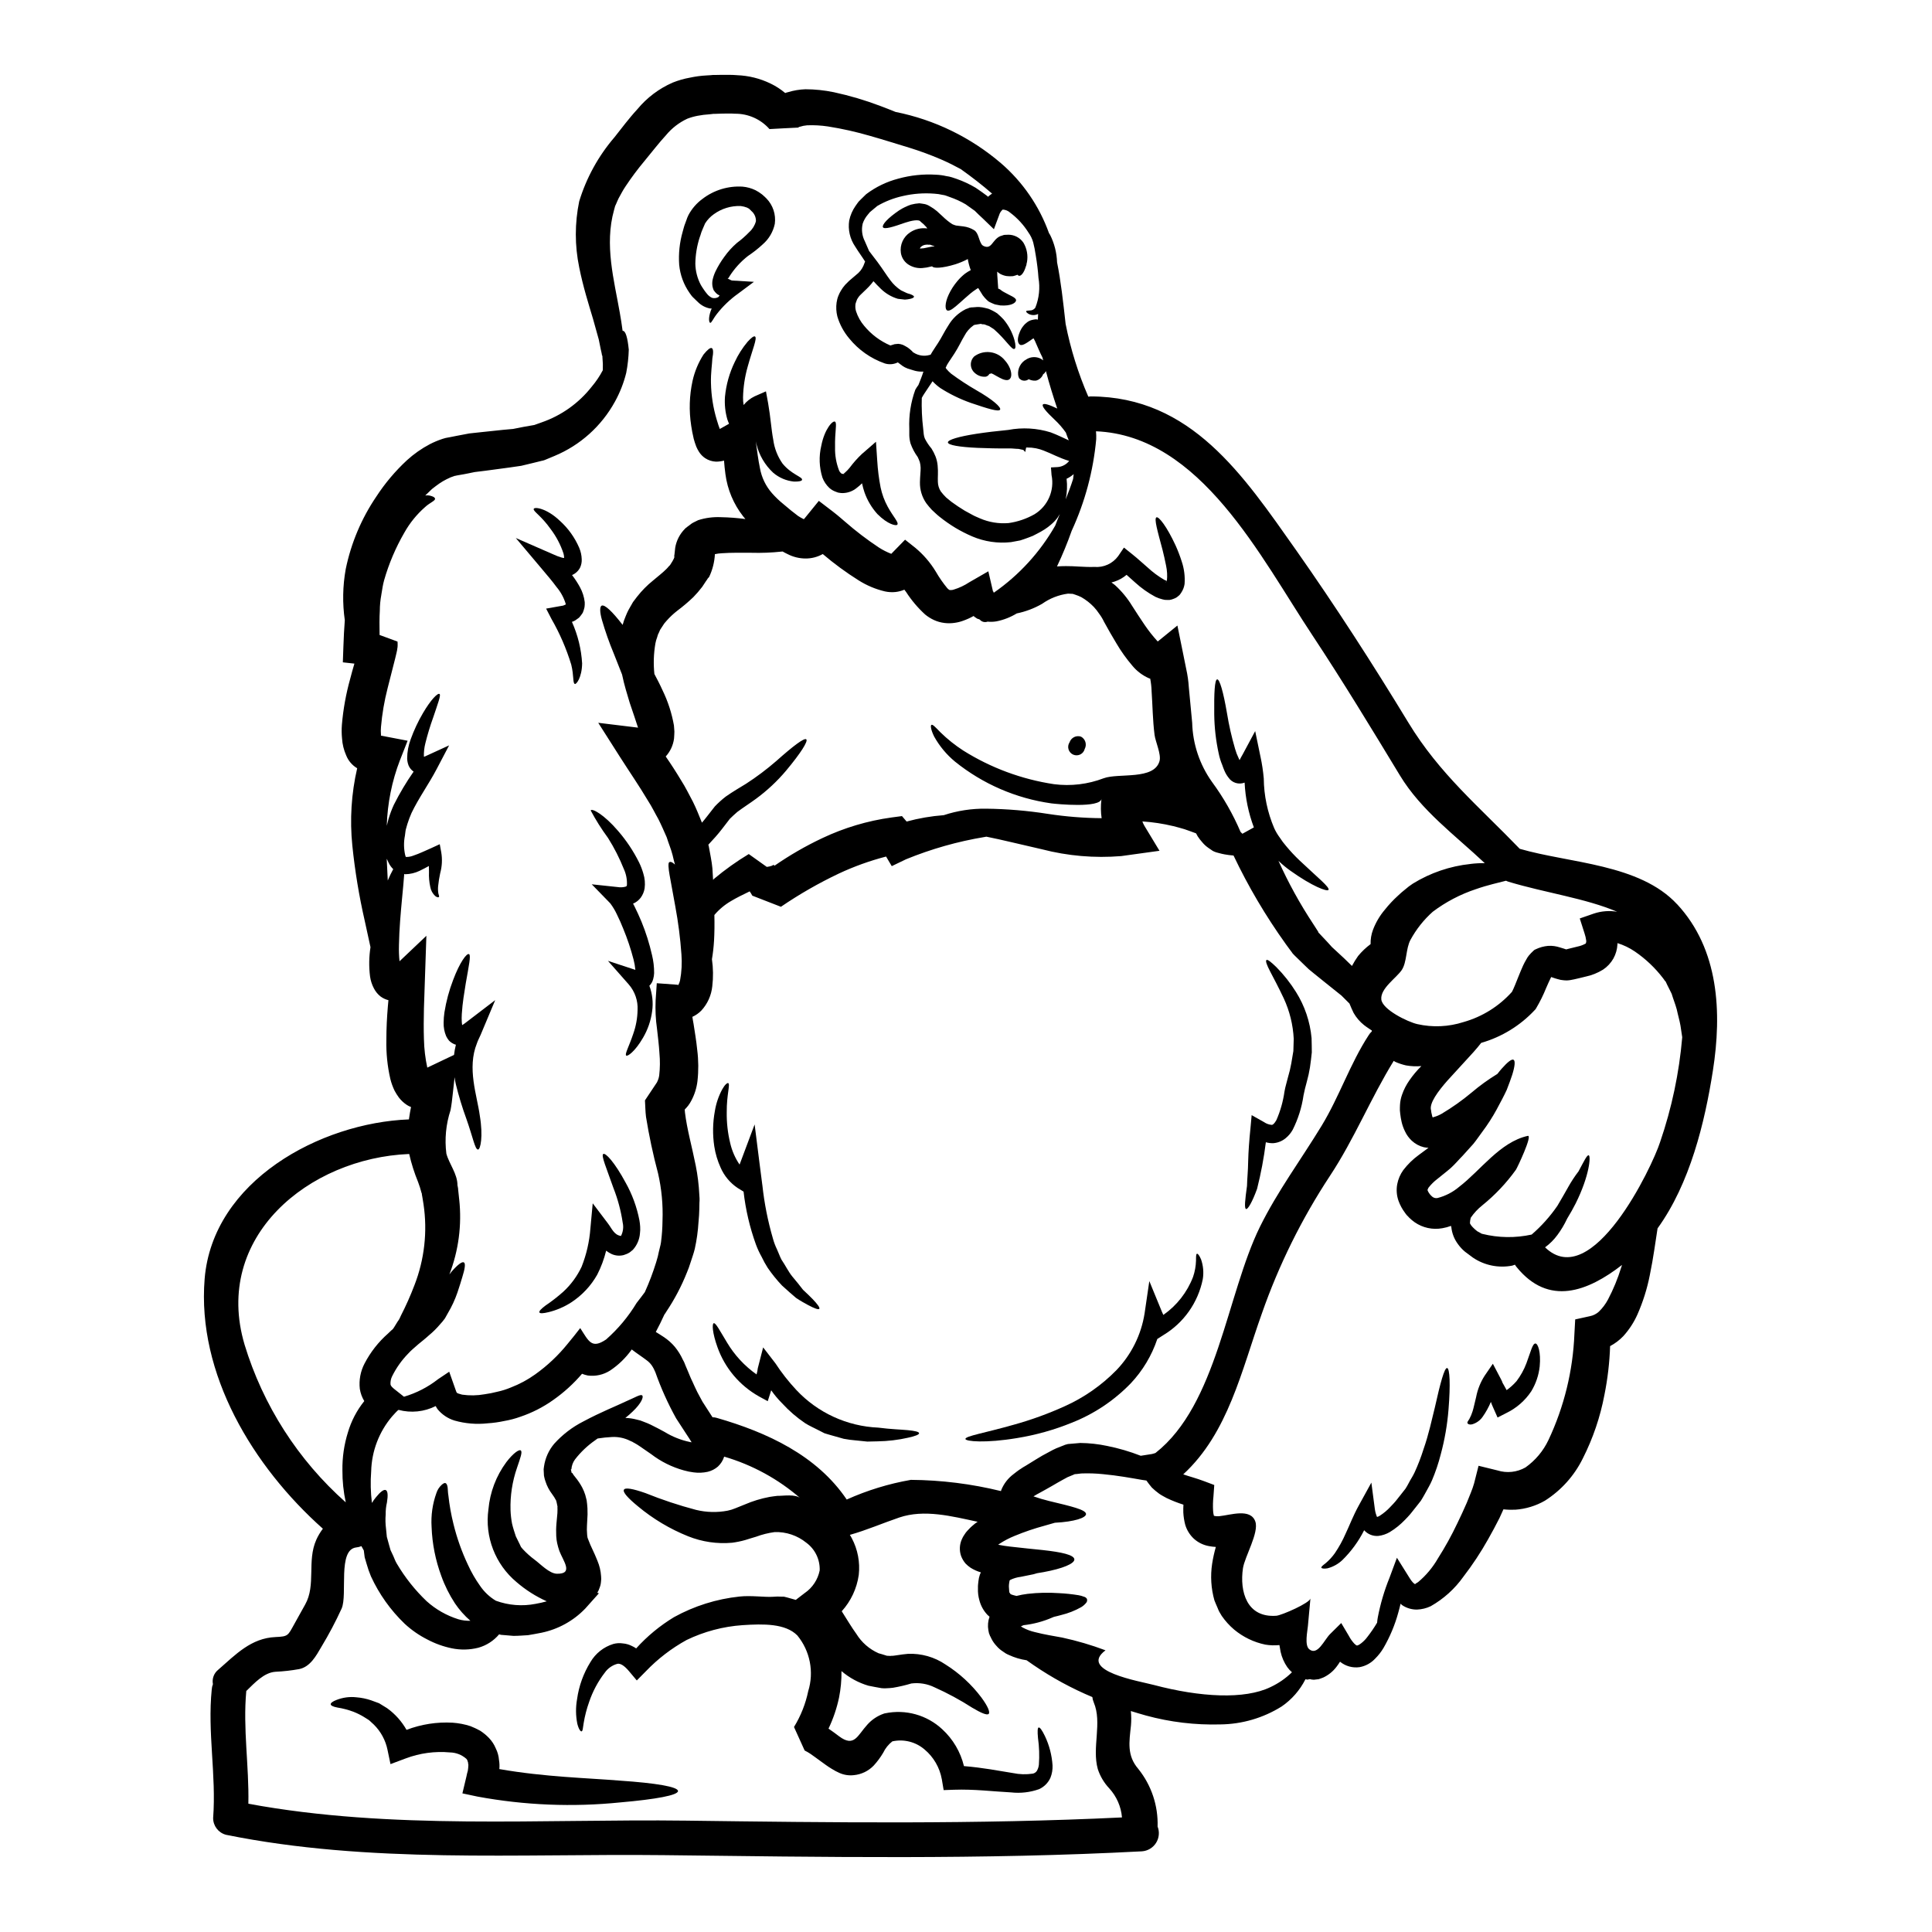 <?xml version="1.0" encoding="UTF-8"?>
<!-- Uploaded to: ICON Repo, www.svgrepo.com, Generator: ICON Repo Mixer Tools -->
<svg fill="#000000" width="800px" height="800px" version="1.1" viewBox="144 144 512 512" xmlns="http://www.w3.org/2000/svg">
 <g>
  <path d="m564.37 393.54v-0.234c-0.086-0.672-0.238-1.332-0.457-1.969l-1.258-3.938 3.711-1.289c1.992-0.668 4.121-0.836 6.195-0.488-8.465-3.59-18.863-4.973-28.77-7.945v-0.004c-0.234-0.07-0.461-0.16-0.676-0.273-2.055 0.555-4.785 1.105-8.004 2.238h-0.004c-4.106 1.363-7.961 3.383-11.414 5.984-2.383 2.125-4.379 4.644-5.902 7.449-1.254 2.336-0.922 5.859-2.297 7.973-1.445 2.148-5.707 4.875-5.434 7.793 0.246 2.699 6.996 5.981 9.539 6.562 4.066 0.918 8.301 0.73 12.27-0.551 4.945-1.398 9.391-4.176 12.82-8.004 0.461-0.859 1.137-2.606 1.777-4.199 0.371-0.891 0.707-1.777 1.18-2.789v-0.004c0.258-0.555 0.547-1.098 0.863-1.625 0.18-0.348 0.395-0.68 0.641-0.984 0.379-0.457 0.789-0.887 1.23-1.285l0.277-0.242 0.34-0.152-0.004-0.004c1.012-0.484 2.102-0.785 3.219-0.891 0.574-0.043 1.148-0.023 1.715 0.059 0.492 0.074 0.977 0.188 1.445 0.34 0.344 0.086 0.68 0.188 1.012 0.309 0.309 0.121 0.461 0.152 0.551 0.184 0.184 0.059 0.184 0.027 0.184 0.027h0.004c0.031-0.004 0.059-0.012 0.09-0.027l0.215-0.062 0.98-0.242 1.746-0.43h0.004c0.73-0.156 1.434-0.422 2.086-0.789 0.062-0.16 0.105-0.324 0.125-0.496zm-311.57 108.52-0.027 0.031-0.645 0.672-0.004 0.004c-1.703 1.75-3.121 3.758-4.203 5.949-0.34 0.672-0.488 1.426-0.43 2.176 0.094 0.34 0.215 0.551 0.891 1.133l2.668 2.117v0.004c3.273-0.957 6.336-2.527 9.02-4.633l2.977-1.992 1.688 4.781c0.367 1.043 0.211 0.832 1.715 1.289v0.004c1.977 0.285 3.984 0.254 5.953-0.098 1.145-0.16 2.281-0.383 3.402-0.672 1.23-0.266 2.434-0.645 3.59-1.133 2.285-0.879 4.449-2.043 6.441-3.469 3.231-2.305 6.129-5.039 8.617-8.129 1.133-1.383 2.269-2.754 3.312-4.141 2.266 3.496 3.004 5.613 6.836 3.035h0.004c3.18-2.793 5.914-6.062 8.102-9.691 0.828-1.043 1.531-1.996 2.176-2.856v0.004c1.168-2.582 2.172-5.234 3.008-7.941l0.43-1.504 0.277-1.254c0.18-0.863 0.461-1.688 0.582-2.578l-0.004-0.004c0.246-1.883 0.379-3.777 0.395-5.676 0.16-4.215-0.238-8.434-1.18-12.543-1.316-4.93-2.379-9.922-3.191-14.957-0.184-1.441-0.184-2.945-0.277-4.383l3.188-4.785c0-0.031 0.031-0.059 0.062-0.152l0.004-0.004c0.266-0.527 0.441-1.098 0.52-1.684 0.223-1.938 0.246-3.891 0.062-5.832-0.121-2.117-0.395-4.293-0.645-6.504v0.004c-0.359-2.5-0.48-5.023-0.367-7.547l0.305-4.539 5.336 0.395c0.129 0.004 0.258 0.035 0.371 0.09 0.207-0.383 0.363-0.797 0.461-1.223 0.422-2.273 0.547-4.598 0.367-6.902-0.301-4.273-0.844-8.523-1.629-12.73-0.672-3.586-1.18-6.438-1.531-8.402h0.004c-0.141-0.742-0.234-1.488-0.277-2.242 0-0.551 0-0.949 0.242-1.074 0.242-0.125 0.551-0.09 1.043 0.281 0.152 0.113 0.297 0.234 0.43 0.367-0.215-0.789-0.43-1.625-0.613-2.453-0.395-1.598-1.074-3.148-1.574-4.785-0.703-1.574-1.383-3.188-2.207-4.812-0.922-1.598-1.688-3.25-2.754-4.875-2.332-3.938-5-7.793-7.418-11.594l-5.766-9.055 10.547 1.285c-0.613-1.902-1.352-4.078-2.207-6.594-0.641-2.176-1.441-4.633-2.023-7.477-0.789-1.969-1.504-3.836-2.176-5.512l-0.004-0.004c-1.215-2.914-2.266-5.894-3.148-8.926-0.613-2.176-0.613-3.648-0.031-3.832 0.789-0.277 2.699 1.473 5.512 5.117h-0.004c0.219-0.809 0.496-1.598 0.828-2.363 0.215-0.488 0.461-1.133 0.676-1.5l0.582-1.043 0.309-0.523 0.152-0.277 0.211-0.367 0.121-0.152 0.953-1.258h0.004c1.234-1.578 2.644-3.008 4.203-4.262 1.348-1.133 2.606-2.117 3.496-3.008 0.492-0.461 0.613-0.734 1.012-1.074l0.672-1.07 0.34-0.645 0.184-0.492c0-0.027-0.031-0.027-0.09-0.059 0.059-0.395 0.152-1.043 0.277-2.332h-0.004c0.316-1.902 1.215-3.664 2.574-5.031 0.117-0.148 0.266-0.277 0.43-0.367l0.215-0.184 0.461-0.336 0.242-0.184 0.492-0.371h0.004c0.066-0.051 0.137-0.094 0.211-0.125l0.281-0.152c0.395-0.211 0.789-0.395 1.18-0.582 1.961-0.625 4.019-0.891 6.074-0.789 2.156 0.043 4.305 0.207 6.441 0.492-0.215-0.242-0.395-0.461-0.582-0.703-2.543-3.242-4.168-7.106-4.707-11.191-0.184-1.289-0.281-2.457-0.371-3.59-0.691 0.18-1.402 0.273-2.117 0.277-1.023-0.039-2.023-0.355-2.879-0.922-0.668-0.449-1.234-1.031-1.656-1.715-0.27-0.434-0.508-0.883-0.707-1.352-0.309-0.789-0.492-1.441-0.676-2.086-0.121-0.645-0.277-1.254-0.395-1.844l-0.277-1.652h0.004c-0.613-3.934-0.488-7.949 0.363-11.84 0.555-2.484 1.539-4.852 2.918-6.992 1.043-1.285 1.777-1.871 2.176-1.688 0.398 0.18 0.461 1.137 0.152 2.754-0.062 1.574-0.43 3.68-0.371 6.504h0.004c0.066 3.305 0.582 6.586 1.535 9.75 0.152 0.461 0.309 0.949 0.461 1.473 0.121 0.309 0.242 0.645 0.34 0.949 0.734-0.43 1.574-0.891 2.453-1.379-0.184-0.395-0.309-0.789-0.43-1.105h-0.004c-0.57-1.957-0.789-4.004-0.645-6.039 0.309-3.219 1.191-6.356 2.609-9.262 0.887-1.91 2.023-3.691 3.375-5.309 0.98-1.074 1.656-1.598 1.969-1.414 0.672 0.395-0.645 3.344-1.934 8.004v0.004c-0.754 2.648-1.164 5.379-1.23 8.129-0.012 0.676 0.043 1.355 0.156 2.023 0.789-0.969 1.785-1.754 2.91-2.301l3.008-1.32 0.582 3.188c0.645 3.652 0.828 6.902 1.352 9.633v0.004c0.301 2.266 1.141 4.422 2.449 6.297 2.394 2.945 5.367 3.543 5.184 4.328-0.059 0.309-0.789 0.492-2.144 0.461-2.023-0.199-3.938-1.012-5.488-2.328-2.219-2.059-3.773-4.727-4.481-7.668-0.059-0.215-0.09-0.461-0.152-0.676 0.34 2.457 0.645 4.91 1.105 7.117v-0.004c0.438 2.461 1.539 4.75 3.188 6.629 0.918 1.043 1.926 2.008 3.008 2.883 1.594 1.352 2.699 2.269 3.898 3.148h-0.004c0.484 0.316 0.984 0.602 1.5 0.855 0.109-0.035 0.195-0.109 0.25-0.211l3.769-4.633 3.773 2.883c1.012 0.789 1.223 0.984 1.777 1.445l1.379 1.18h0.004c2.828 2.477 5.82 4.762 8.957 6.84 1.043 0.676 2.152 1.238 3.309 1.684l3.652-3.742 2.637 2.086c2.184 1.801 4.047 3.957 5.512 6.379 0.898 1.559 1.922 3.035 3.066 4.418 0.184 0.215 0.277 0.184 0.367 0.34 0.062-0.031 0.062 0.121 0.184 0.09s0.184 0.094 0.395 0.031c0.25 0.008 0.5-0.031 0.734-0.121 1.461-0.441 2.844-1.094 4.113-1.934l5.059-2.914 1.227 5.305c0.031 0.121 0.031 0 0.031 0 0.09 0 0.152 0.371 0.184 0.371h0.004c6.688-4.641 12.25-10.719 16.285-17.789 0.367-0.984 0.789-2.027 1.223-3.07-0.211 0.309-0.367 0.613-0.582 0.922h0.004c-0.508 0.688-1.094 1.316-1.75 1.871-0.539 0.473-1.109 0.902-1.715 1.289-0.672 0.43-1.371 0.824-2.086 1.18-0.672 0.391-1.383 0.711-2.117 0.953-0.734 0.277-1.504 0.551-2.269 0.789l-2.484 0.461v-0.004c-3.469 0.375-6.973-0.141-10.184-1.504-1.551-0.664-3.059-1.434-4.508-2.297-1.453-0.879-2.844-1.852-4.172-2.914-0.676-0.523-1.383-1.227-2.055-1.844v0.004c-0.52-0.559-1.012-1.141-1.473-1.75-1.141-1.633-1.73-3.586-1.688-5.582 0.031-1.629 0.215-3.039 0.184-3.863-0.02-0.496-0.094-0.992-0.215-1.473-0.16-0.449-0.344-0.891-0.551-1.32-0.805-1.098-1.445-2.305-1.902-3.586-0.203-0.711-0.316-1.445-0.336-2.184v-1.715c-0.152-3.527 0.387-7.047 1.594-10.367 0.246-0.438 0.523-0.855 0.828-1.254 0.43-1.105 0.949-2.336 1.32-3.543-0.215 0.016-0.43 0.016-0.645 0-0.68-0.016-1.348-0.129-1.992-0.336-0.523-0.152-1.043-0.309-1.574-0.492-0.48-0.176-0.934-0.414-1.352-0.703l-0.766-0.582-0.457-0.34-0.246 0.121h-0.004c-1.02 0.438-2.164 0.492-3.219 0.156-3.691-1.297-6.953-3.59-9.414-6.625-1.445-1.715-2.519-3.707-3.148-5.859-0.293-1.191-0.359-2.434-0.188-3.652l0.184-0.922 0.059-0.211h0.004c0.035-0.102 0.066-0.203 0.094-0.309 0.031-0.09 0.152-0.395 0.152-0.395v0.004c0.176-0.449 0.391-0.883 0.641-1.293 0.324-0.562 0.707-1.09 1.141-1.574l1.043-1.043c0.641-0.551 1.254-1.074 1.871-1.594h-0.004c0.844-0.625 1.512-1.461 1.934-2.426l0.43-1.102c-0.062-0.062-0.062-0.125-0.121-0.184-0.645-1.043-1.535-2.207-2.516-3.801-1.375-2.012-1.938-4.465-1.574-6.875 0.293-1.398 0.867-2.723 1.688-3.894l0.613-0.859c0.062-0.09 0.242-0.309 0.242-0.309l0.062-0.059 0.184-0.184 0.336-0.34c0.461-0.43 0.922-0.891 1.383-1.352v0.004c2.539-1.914 5.426-3.309 8.5-4.109 3.25-0.902 6.629-1.254 9.996-1.043 0.922 0.035 1.836 0.16 2.734 0.367 0.52 0.066 1.031 0.176 1.527 0.336l1.18 0.395h0.004c1.762 0.617 3.457 1.406 5.062 2.359 1.074 0.703 2.055 1.441 3.066 2.176l-0.004 0.004c0.066 0.078 0.141 0.148 0.219 0.215l0.152-0.152c0.242-0.215 0.52-0.395 0.789-0.613 0.062-0.031 0.125-0.031 0.152-0.062-2.637-2.297-5.43-4.449-8.309-6.504-1.574-0.859-3.312-1.746-5.309-2.606-2.727-1.172-5.508-2.195-8.34-3.07-3.25-0.98-6.691-2.082-10.277-3.098-3.707-1.09-7.481-1.938-11.297-2.539-1.824-0.273-3.668-0.375-5.512-0.301-0.668 0.055-1.328 0.188-1.969 0.395-0.336 0.031-0.242 0.184-0.395 0.211 0-0.027-7.606 0.395-7.606 0.395h0.004c-2.324-2.637-5.688-4.125-9.203-4.074-1.012-0.09-2.086-0.031-3.25-0.031l-1.875 0.062h-0.551l-0.184 0.031-0.828 0.09v0.004c-1.059 0.059-2.109 0.191-3.148 0.391-0.93 0.176-1.844 0.434-2.727 0.77-2.184 1.016-4.109 2.504-5.644 4.356-0.891 0.949-1.902 2.176-2.887 3.375-0.984 1.195-1.902 2.332-2.82 3.469-1.789 2.137-3.457 4.371-5 6.691-0.734 1.074-1.285 2.18-1.871 3.223-0.277 0.52-0.395 0.918-0.613 1.379l-0.309 0.676-0.277 1.012c-2.609 9.262 0.031 18.707 1.504 27.16 0.309 1.656 0.551 3.344 0.762 4.91 0.031 0 0.062-0.031 0.094-0.031 0.703 0.062 1.227 1.844 1.531 4.941l0.008-0.008c-0.055 2.082-0.281 4.152-0.676 6.195-0.656 2.66-1.66 5.223-2.984 7.621-3.555 6.488-9.211 11.574-16.043 14.414l-1.473 0.613-0.734 0.309-0.371 0.152-0.09 0.031-0.395 0.121-0.18 0.031c-0.891 0.211-1.812 0.461-2.731 0.672-0.922 0.211-1.871 0.461-2.82 0.676l-3.148 0.457c-2.027 0.281-4.113 0.555-6.199 0.832l-2.973 0.367-2.754 0.555-1.379 0.242-0.676 0.121-0.363 0.086h-0.094c-0.773 0.23-1.523 0.539-2.238 0.922-0.648 0.324-1.273 0.695-1.871 1.105-0.645 0.43-1.32 0.98-1.969 1.473-0.613 0.551-1.18 1.18-1.777 1.715 0.527-0.082 1.066-0.043 1.574 0.125 0.609 0.184 0.949 0.395 1.012 0.676 0.18 0.582-1.414 1.102-2.668 2.297-2.191 1.926-4.035 4.207-5.461 6.75-2.301 3.977-4.106 8.219-5.367 12.637-0.152 0.555-0.309 1.289-0.371 1.656l-0.367 2.207h0.004c-0.258 1.379-0.391 2.773-0.395 4.172-0.125 1.902-0.094 4.109-0.062 6.438l4.754 1.75c0.031 0.336 0.031 0.672 0.031 1.012l-0.031 0.52-0.031 0.152-0.09 0.645-0.184 0.828-0.34 1.414c-0.211 0.859-0.461 1.746-0.672 2.637-0.43 1.684-0.859 3.438-1.32 5.184v0.004c-0.863 3.359-1.449 6.781-1.746 10.234-0.066 0.703-0.066 1.41 0 2.113-0.031 0.062 0 0.121 0 0.184l7.055 1.352-2.023 5.152h-0.004c-2.137 5.555-3.316 11.434-3.496 17.383l0.461-1.777v-0.004c0.379-1.289 0.852-2.551 1.414-3.773 1.531-3.059 3.285-6 5.242-8.801-0.578-0.391-1.035-0.938-1.316-1.574-0.246-0.617-0.383-1.27-0.395-1.934 0.008-1.742 0.332-3.465 0.949-5.094 0.863-2.383 1.941-4.684 3.219-6.871 2.117-3.617 3.961-5.461 4.422-5.09 0.395 0.309-0.43 2.453-1.719 6.297h-0.004c-0.793 2.211-1.473 4.457-2.039 6.734-0.301 1.172-0.434 2.379-0.391 3.586 0.16-0.02 0.312-0.07 0.453-0.152l6.227-2.852-3.309 6.297c-2.055 3.938-4.754 7.641-6.656 11.629-0.426 0.961-0.793 1.941-1.105 2.945l-0.395 1.379c-0.121 0.461-0.152 1.105-0.242 1.656-0.352 1.742-0.32 3.543 0.09 5.273 0.277 0.492-0.09 0.281 0.242 0.395 0.664 0.004 1.32-0.121 1.934-0.371 1.574-0.52 3.191-1.32 4.695-1.969l2.266-1.043 0.395 2.144c0.312 1.836 0.219 3.719-0.273 5.512-0.246 1.133-0.434 2.281-0.551 3.438-0.066 0.656-0.047 1.316 0.062 1.965 0.152 0.461 0.277 0.832 0.121 0.953-0.152 0.121-0.461 0.09-0.953-0.277v0.004c-0.691-0.645-1.152-1.496-1.316-2.426-0.281-1.293-0.395-2.613-0.34-3.938-0.027-0.492 0-1.043-0.027-1.598-0.789 0.43-1.574 0.863-2.488 1.289v0.004c-1.18 0.559-2.465 0.863-3.769 0.891-0.09 0-0.184-0.062-0.277-0.062-0.121 1.746-0.34 4.019-0.613 6.871-0.309 3.375-0.703 7.516-0.789 12.051h0.004c-0.043 1.402 0.008 2.809 0.152 4.203l7.117-6.75-0.367 10.859c-0.094 2.699-0.188 5.492-0.281 8.371-0.059 2.699-0.09 5.461 0 8.223h0.004c0.055 2.516 0.352 5.019 0.887 7.481l7.086-3.375c0.105-0.91 0.27-1.809 0.492-2.699-0.09-0.031-0.211-0.059-0.309-0.09-0.562-0.219-1.074-0.551-1.504-0.98-0.301-0.363-0.555-0.758-0.762-1.18-0.48-1.133-0.711-2.356-0.676-3.586 0.004-0.922 0.078-1.844 0.215-2.758 0.465-2.922 1.238-5.789 2.301-8.555 1.719-4.602 3.621-7.238 4.234-6.84 0.52 0.309-0.062 3.039-0.891 7.762-0.371 2.332-0.863 5.117-1.043 8.098v-0.004c-0.047 0.727-0.047 1.457 0 2.18 0.012 0.258 0.043 0.512 0.09 0.766 0.355-0.211 0.691-0.445 1.012-0.703l7.75-5.922-3.863 9.203c-0.309 0.734-0.734 1.473-0.98 2.238-2.668 6.625 0.027 13.742 0.762 19.168 0.922 5.465 0.184 9.016-0.488 8.988-0.789-0.031-1.32-3.191-3.066-8.129v0.004c-1.098-3.004-2.031-6.066-2.793-9.172-0.148-0.617-0.258-1.242-0.336-1.871l-0.277 2.547-0.215 1.934c-0.152 1.504-0.34 3.008-0.582 4.262-1.215 3.703-1.594 7.633-1.105 11.5 0.734 2.754 2.945 5.336 2.945 8.406l0.062 0.277c0.031 0.117 0.051 0.242 0.062 0.363l0.027 0.121 0.031 0.434 0.094 0.859 0.18 1.715h0.004c0.727 6.731-0.168 13.535-2.606 19.848 0.215-0.277 0.43-0.582 0.613-0.789 1.684-1.902 2.789-2.695 3.25-2.391 0.461 0.309 0.242 1.715-0.43 3.859-0.34 1.105-0.734 2.488-1.289 4.082v0.004c-0.656 1.914-1.508 3.754-2.543 5.492-0.277 0.461-0.523 0.918-0.789 1.41v-0.004c-0.414 0.57-0.863 1.113-1.348 1.629-0.867 1.023-1.82 1.969-2.856 2.82-1.07 0.98-1.871 1.574-2.852 2.394-0.492 0.43-0.984 0.859-1.504 1.32l-0.371 0.34-0.09 0.09zm2.953-41.844-0.062-0.152c-0.242-0.949-0.539-1.883-0.887-2.797-0.992-2.414-1.785-4.906-2.363-7.449-26.656 1.074-52.051 22.023-43.645 50.457h-0.004c4.91 16.168 14.199 30.656 26.84 41.867-0.609-2.801-0.906-5.664-0.887-8.531-0.047-3.375 0.441-6.738 1.441-9.965 0.891-3.039 2.367-5.875 4.352-8.344-0.598-0.988-0.996-2.082-1.18-3.219-0.266-2.324 0.172-4.676 1.258-6.746 1.559-3 3.66-5.684 6.195-7.918l0.828-0.789 0.094-0.09 0.242-0.184 0.031-0.062 0.09-0.059h0.004c0.109-0.137 0.215-0.277 0.305-0.43 0.34-0.523 0.645-1.043 0.98-1.594l0.281-0.395 0.09-0.152 0.121-0.211c0.094-0.246 0.215-0.492 0.34-0.734v-0.004c1.352-2.629 2.555-5.332 3.606-8.098 2.66-6.82 3.496-14.223 2.418-21.465l-0.277-1.719-0.152-0.859-0.031-0.309v-0.031zm332.7-76.59c11.102 11.961 11.898 28.711 9.477 44.137-2.148 13.711-6.047 29.844-14.66 41.773-0.555 3.438-1.074 7.672-2.055 12.395-0.703 3.586-1.805 7.082-3.281 10.426-0.934 2.102-2.199 4.035-3.742 5.738-1.016 1.062-2.195 1.953-3.496 2.641-0.145 4.336-0.648 8.652-1.504 12.91-1.102 5.844-3.023 11.504-5.707 16.809-2.254 4.602-5.734 8.492-10.059 11.238-2.402 1.383-5.086 2.199-7.852 2.394-1.051 0.047-2.102 0.016-3.148-0.098-0.34 0.789-0.707 1.574-1.043 2.301-0.984 1.934-1.969 3.801-3.008 5.613v0.004c-1.941 3.465-4.137 6.789-6.562 9.938-2.277 3.211-5.234 5.879-8.66 7.82-1.145 0.543-2.383 0.844-3.648 0.891-1.402 0.012-2.773-0.398-3.938-1.184-0.152-0.121-0.246-0.242-0.395-0.371-0.184 0.734-0.367 1.504-0.613 2.363-0.898 3.289-2.223 6.441-3.934 9.391-0.598 1.004-1.32 1.93-2.148 2.754-1.094 1.195-2.547 2.004-4.141 2.301-1.863 0.273-3.758-0.25-5.215-1.441-0.301 0.484-0.629 0.957-0.98 1.41-0.902 1.176-2.07 2.121-3.406 2.758-0.43 0.152-0.828 0.34-1.254 0.461-0.395 0.062-0.859 0.121-1.289 0.152l-0.641-0.059-0.34-0.094h-0.059l-0.461 0.062-0.062 0.059h-0.094l-0.582-0.09c-1.461 2.891-3.625 5.371-6.297 7.203-4.879 3.055-10.504 4.699-16.258 4.758-6.656 0.188-13.301-0.609-19.723-2.363-1.352-0.367-2.668-0.789-3.988-1.18 0.133 1.273 0.145 2.559 0.031 3.832-0.461 4.356-1.133 7.941 1.969 11.531v0.004c3.457 4.312 5.262 9.719 5.09 15.242 0.562 1.426 0.41 3.035-0.406 4.332-0.82 1.297-2.207 2.125-3.734 2.234-42.234 2.238-84.531 1.504-126.8 1.012-38.555-0.43-77.969 2.297-115.97-5.398l-0.004-0.004c-2.004-0.543-3.391-2.371-3.375-4.445 0.859-11.438-1.535-22.664-0.367-34.105h0.004c0.027-0.465 0.129-0.922 0.305-1.352-0.281-1.441 0.262-2.918 1.41-3.832 4.633-4.051 8.711-8.371 15.152-8.66 3.406-0.152 3.277-0.336 5-3.434 0.98-1.719 1.902-3.469 2.883-5.184 2.918-5.184 0.43-11.531 2.945-17.145h-0.004c0.469-1.047 1.059-2.035 1.754-2.949-18.496-16.457-33.387-40.992-31.332-66.238 2.148-25.945 30.641-41.328 54.137-42.234 0-0.094 0.031-0.152 0.031-0.246 0.152-1.133 0.34-2.082 0.523-3.035-0.391-0.141-0.762-0.324-1.105-0.551-0.809-0.535-1.523-1.199-2.117-1.969-0.422-0.574-0.801-1.18-1.137-1.809-0.484-1.008-0.867-2.062-1.133-3.152-0.766-3.348-1.117-6.781-1.043-10.215 0-3.148 0.152-6.074 0.395-8.957 0.062-0.551 0.09-1.102 0.152-1.656v-0.004c-0.754-0.184-1.461-0.52-2.086-0.98-0.727-0.574-1.32-1.293-1.746-2.117-0.535-1.004-0.887-2.094-1.043-3.219-0.32-2.57-0.281-5.172 0.121-7.731-0.461-2.086-0.949-4.418-1.531-7.023-1.5-6.562-2.594-13.211-3.281-19.906-0.699-6.856-0.266-13.777 1.285-20.488-1.32-0.781-2.344-1.977-2.91-3.402-0.633-1.43-1.008-2.953-1.105-4.512-0.117-1.203-0.129-2.414-0.035-3.617 0.348-4.098 1.078-8.156 2.184-12.117 0.367-1.414 0.734-2.754 1.133-4.082l-3.066-0.34 0.152-4.289c0.09-2.336 0.18-4.574 0.367-6.871-0.645-4.5-0.562-9.078 0.246-13.555 1.414-6.883 4.172-13.418 8.117-19.23 2.297-3.523 5.016-6.746 8.098-9.605 1.836-1.672 3.875-3.102 6.074-4.262 1.055-0.543 2.152-1.004 3.281-1.379l0.09-0.031 0.523-0.152 0.211-0.062 0.43-0.09 0.832-0.152 1.715-0.34 3.375-0.641c1.074-0.125 2.117-0.215 3.148-0.34 1.969-0.215 3.898-0.395 5.797-0.613 0.891-0.09 1.777-0.152 2.668-0.242l2.82-0.555c0.949-0.152 1.871-0.336 2.789-0.488 0.641-0.246 1.285-0.461 1.902-0.676l0.004-0.004c5.273-1.812 9.906-5.113 13.344-9.508 1.125-1.332 2.102-2.785 2.91-4.328 0.047-1.094 0.016-2.191-0.09-3.281l-0.031-0.551-0.121-0.152v-0.152c-0.094-0.43-0.152-0.859-0.277-1.289-0.184-0.891-0.371-1.777-0.555-2.727-0.488-1.812-0.98-3.496-1.531-5.492-1.18-3.957-2.609-8.434-3.652-13.617v-0.008c-1.195-5.766-1.195-11.715 0-17.484 1.906-6.25 5.09-12.035 9.352-16.992 0.953-1.227 1.934-2.453 2.914-3.711 0.953-1.18 1.906-2.363 3.148-3.711 2.523-3.051 5.727-5.469 9.355-7.055 1.484-0.594 3.027-1.039 4.602-1.316 1.434-0.309 2.891-0.504 4.356-0.582l1.039-0.062 0.645-0.059h0.461l1.852-0.035c1.32 0 2.699-0.031 4.113 0.09v0.004c3.074 0.113 6.094 0.867 8.863 2.207 1.398 0.672 2.707 1.52 3.894 2.516 0.227-0.094 0.465-0.164 0.707-0.215 1.512-0.465 3.078-0.73 4.66-0.785 2.527 0.008 5.043 0.273 7.516 0.785 4.195 0.902 8.32 2.125 12.332 3.648 1.41 0.523 2.699 1.043 4.019 1.574h-0.004c10.34 2.066 19.973 6.754 27.977 13.617 5.754 4.969 10.129 11.34 12.695 18.5 0.113 0.156 0.215 0.32 0.309 0.492 1.129 2.262 1.754 4.742 1.836 7.269 1.012 4.969 1.598 10.336 2.269 16.348l0.004-0.004c1.309 6.609 3.32 13.059 6.008 19.238 0.215-0.039 0.43-0.059 0.648-0.066 26.656 0.09 40.395 20.887 54.41 40.734 10.461 14.875 20.305 30.148 29.754 45.699 8.266 13.617 18.738 22.266 29.52 33.457 13.176 3.836 31.762 3.957 41.699 14.691zm1.352 35.242c-0.152-0.98-0.309-1.996-0.461-3.066-0.246-1.414-0.676-2.82-0.984-4.293-0.395-1.445-0.918-2.699-1.352-4.141-0.395-0.766-0.762-1.574-1.18-2.363l-0.43-0.922c0-0.031-0.09-0.062-0.09-0.062l-0.121-0.121-0.152-0.242-0.34-0.461c-2.09-2.719-4.594-5.09-7.422-7.027-1.426-0.973-2.988-1.727-4.633-2.234v0.305-0.004c-0.062 1.324-0.43 2.617-1.07 3.777-0.672 1.18-1.605 2.188-2.734 2.941-1.441 0.895-3.027 1.527-4.691 1.871l-1.777 0.434-0.789 0.18-0.395 0.094-0.953 0.18 0.004 0.004c-0.605 0.113-1.227 0.133-1.84 0.062-0.543-0.039-1.078-0.141-1.598-0.309-0.457-0.121-0.859-0.242-1.102-0.34v0.004c-0.199-0.09-0.402-0.16-0.613-0.215-0.062 0.121-0.121 0.277-0.211 0.43-0.34 0.672-0.707 1.535-1.074 2.363h-0.004c-0.77 1.926-1.691 3.793-2.754 5.578l-0.152 0.215-0.148 0.152-0.004 0.004c-3.856 4.141-8.766 7.148-14.203 8.711-0.609 0.766-1.254 1.574-2.023 2.422-1.969 2.18-4.328 4.723-6.93 7.578-2.426 2.754-4.91 6.043-4.328 7.871h-0.004c0.035 0.398 0.109 0.793 0.219 1.18 0.027 0.246 0.102 0.484 0.211 0.703 0.125-0.027 0.25-0.07 0.371-0.121 0.707-0.203 1.387-0.492 2.023-0.859 2.781-1.656 5.43-3.531 7.914-5.609 2.148-1.824 4.434-3.473 6.836-4.941 0.395-0.52 0.789-0.98 1.137-1.383 1.574-1.777 2.668-2.637 3.148-2.363 0.48 0.277 0.371 1.656-0.336 3.938-0.371 1.133-0.859 2.481-1.473 4.047-0.707 1.535-1.625 3.25-2.668 5.184h0.004c-1.133 2.074-2.414 4.062-3.836 5.953-0.789 1.043-1.504 2.148-2.363 3.191-0.922 1.012-1.875 2.055-2.82 3.125-1.043 1.043-1.902 2.117-3.148 3.25-1.227 1.074-2.516 2.027-3.543 2.887-0.883 0.672-1.676 1.453-2.359 2.328-0.371 0.703-0.215 0.43-0.215 0.766l-0.004 0.004c0.297 0.664 0.75 1.242 1.32 1.688 0.375 0.262 0.84 0.359 1.285 0.277 2.102-0.539 4.055-1.543 5.711-2.945 5.676-4.328 10.855-11.902 18.219-13.527 1.352-0.277-2.82 8.527-3.148 8.984-2.531 3.523-5.523 6.691-8.898 9.418-1.18 0.934-2.215 2.043-3.062 3.285-0.129 0.449-0.203 0.91-0.219 1.375 0 0.062 0.031 0.121 0.031 0.184v0.004c0.176 0.34 0.406 0.652 0.676 0.922 0.367 0.387 0.762 0.742 1.184 1.07l0.152 0.094 0.457 0.242c0.281 0.121 0.645 0.43 0.789 0.395h-0.004c4.285 1.066 8.758 1.129 13.07 0.18 2.582-2.234 4.871-4.789 6.809-7.602 1.07-1.777 2.023-3.5 2.852-4.941h-0.004c0.816-1.465 1.738-2.871 2.758-4.203 1.473-2.727 2.238-4.383 2.695-4.262 0.613 0.094 0.246 5.367-3.465 12.793-0.613 1.227-1.383 2.574-2.207 3.938-0.031 0.031-0.031 0.062-0.062 0.121v-0.004c-0.707 1.504-1.559 2.934-2.547 4.269-0.918 1.254-2.023 2.359-3.277 3.277 12.449 12.086 28.402-21.344 30.488-27.91 3.082-8.977 5.051-18.297 5.859-27.754zm-16.164 61.027c0.09-0.242 0.152-0.457 0.211-0.672-9.055 7.023-19.445 11.07-27.973 0.52-0.148-0.184-0.281-0.375-0.395-0.582-0.238 0.098-0.484 0.18-0.734 0.246-3.609 0.699-7.352-0.062-10.398-2.117l-2.113-1.574c-0.711-0.59-1.34-1.273-1.875-2.027-0.973-1.309-1.574-2.852-1.746-4.473-0.047-0.109-0.078-0.223-0.094-0.34-0.734 0.277-1.496 0.48-2.269 0.613-2.574 0.477-5.234-0.098-7.379-1.598-0.5-0.355-0.973-0.75-1.41-1.18l-0.395-0.43-0.121-0.094c-0.031-0.059-0.309-0.367-0.309-0.367s-0.277-0.371-0.277-0.371h0.004c-0.742-0.977-1.332-2.062-1.75-3.219-0.496-1.418-0.613-2.941-0.336-4.414 0.254-1.34 0.801-2.606 1.594-3.715 1.168-1.531 2.555-2.883 4.113-4.016 0.859-0.645 1.715-1.254 2.574-1.902-0.41-0.023-0.82-0.074-1.227-0.152-1.191-0.293-2.289-0.883-3.191-1.719-0.773-0.719-1.398-1.582-1.836-2.547-0.379-0.773-0.668-1.586-0.863-2.422-0.164-0.707-0.285-1.426-0.367-2.144l-0.094-0.953c0-0.492 0-0.98 0.031-1.473 0.051-0.891 0.227-1.766 0.523-2.606 0.477-1.387 1.145-2.699 1.992-3.898 0.93-1.344 1.984-2.594 3.148-3.742-1.359 0.121-2.731 0.059-4.078-0.18-0.98-0.223-1.938-0.539-2.852-0.953-0.141-0.066-0.273-0.148-0.395-0.246-6.094 9.875-10.445 20.719-16.918 30.5-7.488 11.371-13.547 23.621-18.035 36.473-5.398 15.121-8.895 31.621-20.828 42.602 1.535 0.551 3.438 1.012 5.613 1.84l2.609 0.984-0.215 3.035c-0.137 1.262-0.168 2.535-0.094 3.805 0.023 0.445 0.094 0.891 0.215 1.32 0.5 0.129 1.023 0.16 1.535 0.09 2.82-0.277 8.191-2.176 9.445 1.441 1.012 2.918-2.82 9.324-3.281 12.363-0.918 6.195 1.016 13.191 8.863 12.594 1.414-0.121 8.926-3.406 9.02-4.602 0 0.031-0.676 7.359-0.676 7.359-0.121 1.383-0.922 5.031 0.34 6.106 2.238 1.871 3.988-2.484 5.551-4.019l2.945-2.914 2.055 3.465h-0.004c0.383 0.723 0.859 1.395 1.414 1.996 0.461 0.43 0.551 0.461 0.645 0.488 0.336 0.152 1.902-0.98 2.816-2.266h0.004c0.938-1.203 1.801-2.465 2.578-3.773 0.035-0.473 0.098-0.945 0.184-1.41 0.688-3.59 1.723-7.106 3.098-10.492l1.969-5.305 3.375 5.394c0.492 0.832 1.18 1.574 1.441 1.574 0.152 0.027 0.09-0.125 0.152-0.125 0.062-0.059 0.309-0.152 0.645-0.395v0.004c2.102-1.762 3.875-3.883 5.242-6.258 1.922-3.019 3.652-6.152 5.184-9.387 0.859-1.719 1.656-3.543 2.457-5.336 0.367-0.891 0.734-1.812 1.102-2.731 0.328-0.801 0.613-1.621 0.855-2.453l1.18-4.664 5.004 1.227c2.477 0.785 5.168 0.5 7.426-0.785 2.625-1.859 4.727-4.363 6.098-7.269 4.152-8.812 6.488-18.363 6.875-28.098l0.211-3.863 3.898-0.859c0.879-0.172 1.695-0.582 2.359-1.18 0.973-0.941 1.789-2.027 2.426-3.219 1.434-2.723 2.609-5.57 3.508-8.512zm-39.969-106.94c1.262-0.156 2.531-0.227 3.805-0.211-7.871-7.422-16.84-13.926-22.484-23.25-7.547-12.453-15.121-24.938-23.156-37.082-13.68-20.582-29.641-52.969-57.387-54.117 0.066 0.691 0.086 1.391 0.059 2.082-0.766 8.41-2.965 16.625-6.5 24.289-1.133 3.215-2.434 6.371-3.894 9.449 0.734-0.059 1.5-0.09 2.363-0.09 2.234-0.031 4.902 0.309 7.547 0.215h-0.004c2.453 0.211 4.84-0.871 6.301-2.856l1.535-2.269 2.113 1.688c1.625 1.285 2.82 2.453 4.203 3.617 1.312 1.215 2.754 2.285 4.293 3.191 0.246 0.137 0.504 0.25 0.77 0.336 0.148-1.363 0.074-2.738-0.219-4.078-0.277-1.441-0.613-2.856-0.922-4.109-1.348-5.062-2.297-8.312-1.625-8.66 0.613-0.277 2.731 2.394 5.062 7.422v0.004c0.637 1.41 1.191 2.856 1.656 4.328 0.633 1.902 0.883 3.906 0.738 5.906-0.113 0.785-0.395 1.539-0.828 2.207l-0.395 0.582-0.309 0.309-0.242 0.184-0.242 0.211c-0.297 0.199-0.617 0.352-0.953 0.461-0.324 0.133-0.664 0.227-1.012 0.277h-0.672c-0.402 0.02-0.801-0.031-1.184-0.152-0.652-0.16-1.293-0.383-1.898-0.676-1.941-1.035-3.746-2.312-5.371-3.801-0.789-0.703-1.504-1.352-2.269-2.027-0.926 0.789-1.996 1.395-3.148 1.777-0.309 0.125-0.586 0.152-0.863 0.246 0.309 0.242 0.676 0.461 0.984 0.734v0.004c1.738 1.59 3.246 3.418 4.477 5.43 1.105 1.715 2.207 3.438 3.344 5.094 1.047 1.543 2.207 3.008 3.465 4.383l5.215-4.231 1.352 6.656c0.34 1.594 0.645 3.219 0.98 4.844 0.355 1.598 0.59 3.219 0.691 4.852 0.309 3.066 0.582 6.227 0.891 9.414 0.152 5.629 1.98 11.086 5.246 15.672 3.027 4.109 5.57 8.559 7.574 13.254 0.18 0.152 0.309 0.309 0.488 0.488l3.039-1.684c-1.43-3.809-2.258-7.812-2.453-11.871-1.555 0.609-3.328 0.062-4.266-1.32-0.422-0.535-0.773-1.121-1.043-1.746-0.242-0.523-0.43-1.074-0.613-1.594-0.418-0.992-0.734-2.019-0.949-3.07-0.742-3.41-1.141-6.883-1.18-10.367-0.062-5.734 0.121-9.141 0.766-9.262 0.645-0.121 1.652 3.312 2.606 8.926 0.52 3.199 1.238 6.367 2.148 9.477 0.242 0.855 0.559 1.688 0.949 2.484 0.09 0.152 0.152 0.34 0.242 0.52 0.246-0.488 0.523-1.012 0.832-1.531l3.309-6.168 1.414 6.84h0.004c0.402 1.883 0.688 3.789 0.855 5.707 0.047 4.527 0.984 8.996 2.758 13.16 0.406 0.898 0.91 1.75 1.504 2.543 0.496 0.773 1.051 1.512 1.656 2.207 1.117 1.352 2.316 2.633 3.59 3.84 4.754 4.508 8.098 7.144 7.637 7.789-0.34 0.52-4.293-0.953-9.965-5h-0.004c-1.16-0.812-2.258-1.719-3.281-2.699 2.613 5.809 5.691 11.398 9.203 16.715l0.891 1.383 0.43 0.672 0.059 0.184c0 0.09 0.152 0.184 0.152 0.184 0.789 0.828 1.574 1.652 2.332 2.484l1.105 1.223 1.102 1.016c0.707 0.672 1.445 1.352 2.148 1.992 0.703 0.703 1.383 1.32 2.055 1.996v0.004c0.48-0.914 1.023-1.797 1.625-2.641 0.969-1.18 2.082-2.238 3.312-3.148-0.035-1.297 0.184-2.59 0.641-3.805 0.734-1.934 1.793-3.731 3.129-5.305 1.066-1.34 2.234-2.59 3.5-3.738 0.609-0.555 1.18-1.105 1.84-1.598l1.012-0.828 1.043-0.734v-0.004c4.641-2.867 9.867-4.656 15.293-5.227zm-26.129 44.383v-0.277c-0.031 0-0.062-0.031-0.094-0.031-0.309-0.242-1.074-0.672-1.934-1.348v0.004c-1.129-0.895-2.078-2-2.793-3.25-0.367-0.789-0.766-1.629-1.102-2.488l-2.117-2.113c-1.473-1.18-3.008-2.426-4.602-3.684-0.891-0.703-1.777-1.441-2.699-2.176l-1.379-1.133-1.18-1.133c-0.789-0.789-1.625-1.574-2.426-2.363l-0.309-0.309-0.367-0.395-0.062-0.09-0.121-0.184-0.551-0.734-1.105-1.504 0.004-0.004c-5.289-7.375-9.91-15.207-13.805-23.402-0.859-0.059-1.625-0.18-2.363-0.305-0.488-0.094-0.918-0.184-1.473-0.34l-0.242-0.062-0.551-0.152-0.395-0.152-0.09-0.027-0.492-0.246-0.059-0.059-0.953-0.645v-0.004c-0.621-0.422-1.18-0.926-1.656-1.504-0.449-0.496-0.859-1.031-1.227-1.594-0.152-0.277-0.277-0.523-0.43-0.789-0.094-0.031-0.152-0.062-0.246-0.09-0.922-0.309-1.84-0.707-2.82-1.012-0.984-0.305-1.992-0.555-3.035-0.832v0.004c-2.672-0.641-5.391-1.051-8.129-1.23 0.145 0.414 0.332 0.809 0.551 1.184l3.988 6.598-7.547 1.043-2.637 0.367v-0.004c-7.043 0.574-14.137-0.035-20.977-1.809-5.707-1.285-10.551-2.516-14.727-3.34l-0.461 0.09v-0.004c-7.141 1.184-14.125 3.164-20.824 5.906l-3.781 1.82-1.504-2.543c-4.305 1.117-8.492 2.625-12.52 4.508-5.336 2.531-10.469 5.477-15.348 8.805l-7.578-2.945c0-0.031 0-0.031-0.059-0.094-0.188-0.363-0.402-0.711-0.645-1.043-1.84 0.891-3.543 1.719-4.91 2.547-1.684 0.973-3.191 2.227-4.445 3.711 0.062 2.394 0.031 4.723-0.09 6.867l-0.004 0.004c-0.098 1.625-0.281 3.242-0.551 4.848 0.344 2.379 0.375 4.789 0.09 7.176-0.246 2.406-1.266 4.668-2.91 6.445-0.68 0.691-1.48 1.25-2.363 1.652 0.09 0.613 0.184 1.227 0.309 1.844 0.336 2.176 0.734 4.481 0.98 6.961 0.344 2.719 0.363 5.465 0.062 8.191-0.207 1.801-0.75 3.547-1.598 5.152-0.246 0.48-0.531 0.941-0.859 1.375-0.289 0.363-0.598 0.711-0.922 1.043 0.008 0.258 0.027 0.516 0.062 0.77 0.523 4.418 1.871 9.113 2.856 14.078 0.508 2.551 0.824 5.133 0.949 7.731l0.062 0.98v0.645l-0.031 0.43-0.031 1.715c-0.027 1.105-0.09 2.207-0.211 3.469h-0.004c-0.141 2.383-0.469 4.754-0.984 7.086-0.277 1.18-0.703 2.297-1.039 3.375l-0.555 1.656-0.52 1.32v-0.004c-1.441 3.617-3.266 7.07-5.43 10.305-0.152 0.273-0.328 0.539-0.52 0.785-0.672 1.504-1.441 3.039-2.269 4.602 0.613 0.395 1.32 0.789 2.086 1.32 1.113 0.73 2.113 1.617 2.973 2.637 0.832 1.023 1.535 2.148 2.086 3.348l0.371 0.703 0.367 0.922 0.613 1.441c0.395 0.922 0.789 1.969 1.227 2.82 0.43 0.922 0.828 1.871 1.285 2.754 0.461 0.887 0.891 1.656 1.352 2.516 0.922 1.414 1.777 2.789 2.668 4.141h0.004c0.398 0.004 0.797 0.066 1.18 0.184 13.281 3.832 26.469 9.906 34.383 21.625h-0.004c5.43-2.441 11.148-4.195 17.012-5.215 8.047 0.059 16.055 1.055 23.867 2.977 0.031-0.09 0.059-0.211 0.09-0.309 0.672-1.656 1.785-3.098 3.219-4.172l0.863-0.672 0.672-0.492 0.34-0.211 0.641-0.43 0.676-0.395c0.953-0.582 1.902-1.18 2.883-1.777l1.535-0.922 1.871-1.012c0.613-0.336 1.289-0.703 1.875-0.949l1.625-0.645 0.395-0.152 0.215-0.09 0.027-0.031h0.031l0.676-0.184 0.121-0.031 1.074-0.09 2.113-0.184v-0.008c2.426 0.023 4.84 0.285 7.211 0.789 3.035 0.609 6.008 1.48 8.891 2.606l2.918-0.457c0.332-0.074 0.66-0.168 0.98-0.281 16.352-12.82 18.867-41.957 27.668-59.902 4.691-9.504 10.891-17.816 16.379-26.836 4.695-7.731 7.519-16.383 12.422-23.926h-0.004c0.238-0.391 0.527-0.746 0.867-1.055zm-21.164 169.83c-0.457-0.402-0.867-0.855-1.23-1.348-0.852-1.23-1.457-2.617-1.777-4.082-0.121-0.613-0.215-1.18-0.309-1.777-1.246 0.129-2.504 0.086-3.742-0.121-3.043-0.629-5.879-2-8.266-3.988-1.246-1.059-2.348-2.277-3.277-3.621l-0.676-1.133-0.062-0.152-0.18-0.367-0.094-0.246-0.18-0.43c-0.246-0.582-0.492-1.102-0.734-1.746l-0.008-0.004c-0.902-3.168-1.109-6.496-0.613-9.754 0.234-1.5 0.562-2.984 0.98-4.445-0.609-0.031-1.215-0.105-1.812-0.219-1.496-0.262-2.891-0.945-4.019-1.969-1.086-1.016-1.883-2.309-2.297-3.742-0.27-1.043-0.434-2.113-0.492-3.191-0.027-0.734 0-1.41 0.031-2.082-1.52-0.48-3.008-1.066-4.445-1.75-0.703-0.395-1.352-0.703-2.023-1.18v-0.004c-0.672-0.488-1.305-1.02-1.902-1.594-0.492-0.613-1.012-1.227-1.445-1.871-0.336-0.062-0.703-0.094-1.07-0.152-3.008-0.523-6.598-1.18-10.43-1.535-1.906-0.195-3.82-0.258-5.734-0.184l-1.285 0.152-0.461 0.031-0.34 0.152-1.625 0.676c-0.492 0.242-0.828 0.488-1.285 0.703l-1.258 0.703-1.473 0.859c-1.043 0.582-2.055 1.18-3.066 1.719l-0.789 0.43-0.184 0.09-0.09 0.062-0.152 0.09-0.672 0.395-0.008 0.008c1.359 0.477 2.742 0.887 4.141 1.227 5.856 1.41 9.785 2.297 9.785 3.469-0.031 0.98-3.008 2.023-8.266 2.297-0.859 0.242-1.746 0.492-2.754 0.789-2.695 0.727-5.336 1.629-7.914 2.695-1.383 0.559-2.707 1.246-3.957 2.059-0.121 0.09-0.277 0.18-0.395 0.277 0.98 0.211 2.055 0.367 3.098 0.488 3.25 0.371 6.195 0.676 8.66 0.922 5.062 0.551 8.375 1.285 8.434 2.484 0.031 1.105-3.004 2.426-8.219 3.379l-1.656 0.277-0.953 0.277c-1.133 0.242-2.363 0.461-3.465 0.703l0.004-0.008c-0.926 0.121-1.828 0.387-2.672 0.789-0.43 0.395-0.121 0.152-0.309 0.762h0.004c-0.059 0.324-0.09 0.652-0.09 0.984 0.059 0.672 0.09 1.969 0.211 1.625 0.094 0.09-0.059 0.277 0.461 0.52 0.441 0.152 0.891 0.273 1.352 0.371 0.965-0.246 1.949-0.43 2.941-0.551 2.746-0.316 5.512-0.379 8.266-0.188 1.758 0.082 3.512 0.27 5.246 0.551 0.484 0.086 0.957 0.215 1.41 0.395 0.328 0.074 0.609 0.273 0.789 0.555 0.121 0.328 0.074 0.695-0.125 0.98-0.379 0.492-0.848 0.906-1.379 1.23-1.664 0.938-3.449 1.641-5.309 2.086-0.613 0.18-1.285 0.336-1.934 0.488h0.004c-0.117 0.066-0.242 0.121-0.371 0.152-2.438 1.07-5.023 1.762-7.668 2.055-0.242 0.086-0.477 0.188-0.703 0.305 0.09 0.062 0.215 0.152 0.461 0.309 1.031 0.555 2.137 0.969 3.281 1.227 2.484 0.645 5.062 1.043 7.207 1.441 3.898 0.844 7.734 1.973 11.469 3.375-7.297 5.492 9.082 8.191 12.762 9.172 12.391 3.281 24.109 3.898 30.949 0.582 2.109-0.98 4.035-2.309 5.699-3.934zm-33.281-288.99c0.023-0.027 0.031-0.062 0.027-0.098 0.004 0.02-0.008 0.031-0.027 0.031-0.105 0.066-0.199 0.152-0.277 0.25zm-1.809 47.492c0.492-1.75-1.105-5.156-1.32-6.93-0.492-3.836-0.523-7.793-0.789-11.66h0.004c-0.039-1.09-0.164-2.176-0.371-3.25-0.059 0-0.152-0.031-0.211-0.031-1.754-0.746-3.301-1.902-4.512-3.371-1.594-1.863-3.023-3.863-4.262-5.981-1.18-1.934-2.238-3.832-3.219-5.613h-0.004c-0.355-0.758-0.785-1.477-1.285-2.148-0.43-0.652-0.914-1.266-1.445-1.84-0.984-1.023-2.109-1.902-3.34-2.609-0.516-0.25-1.051-0.465-1.594-0.641-0.211-0.086-0.426-0.156-0.648-0.215l-1.254-0.062c-2.477 0.324-4.836 1.254-6.871 2.699-2.09 1.203-4.359 2.062-6.719 2.547-1.637 0.996-3.43 1.703-5.309 2.086-0.797 0.145-1.613 0.172-2.418 0.09-0.727 0.27-1.547 0.062-2.055-0.52-0.094-0.07-0.199-0.121-0.309-0.152-0.289-0.051-0.559-0.188-0.766-0.395-0.062 0-0.094-0.031-0.121-0.031-0.184-0.121-0.277-0.277-0.461-0.395h-0.004c-0.891 0.504-1.824 0.922-2.789 1.262-0.723 0.266-1.477 0.449-2.238 0.551-0.895 0.133-1.805 0.145-2.699 0.031-0.969-0.117-1.91-0.383-2.793-0.789-0.824-0.383-1.594-0.867-2.301-1.441-1.938-1.766-3.637-3.773-5.059-5.977-0.152-0.215-0.309-0.434-0.461-0.613-0.742 0.312-1.527 0.52-2.332 0.613-0.941 0.098-1.895 0.047-2.82-0.156-2.481-0.586-4.844-1.582-6.996-2.945-3.32-2.09-6.488-4.414-9.477-6.961-1.402 0.793-2.988 1.199-4.602 1.184-1.656-0.016-3.285-0.418-4.754-1.184-0.488-0.211-0.891-0.461-1.285-0.672l-0.34 0.031c-2.629 0.281-5.269 0.383-7.91 0.309-2.578 0-5.305-0.062-7.82 0.121h-0.004c-0.629 0.027-1.254 0.109-1.871 0.242-0.109 2.098-0.629 4.148-1.531 6.043l-0.215 0.246-0.121 0.121c-0.062 0.09-0.309 0.488-0.309 0.488l-0.184 0.246-0.34 0.52-0.672 1.012-0.004 0.004c-0.719 0.945-1.5 1.848-2.328 2.699-1.34 1.285-2.754 2.481-4.234 3.59-1.047 0.809-2.012 1.711-2.883 2.703l-0.551 0.641-0.062 0.094-0.09 0.121-0.34 0.52-0.645 0.984c-0.184 0.309-0.152 0.43-0.277 0.641-0.242 0.422-0.418 0.879-0.52 1.352-0.203 0.527-0.359 1.07-0.461 1.625-0.465 2.676-0.555 5.402-0.273 8.102 0.734 1.379 1.473 2.789 2.176 4.352 1.43 2.945 2.441 6.07 3.008 9.293l0.121 1.625c0 0.582-0.062 1.227-0.094 1.844-0.23 1.773-1 3.434-2.207 4.754 1.383 1.992 2.754 4.109 4.113 6.379 1.133 1.746 2.082 3.738 3.098 5.613 0.891 1.805 1.652 3.711 2.391 5.551 0.43-0.492 0.863-1.043 1.32-1.625 0.707-0.891 1.383-1.777 2.086-2.668h-0.004c0.898-0.938 1.859-1.809 2.883-2.606 1.969-1.383 3.648-2.332 5.336-3.375h0.004c2.832-1.828 5.535-3.859 8.082-6.07 4.418-3.938 7.422-6.227 7.945-5.738 0.523 0.488-1.473 3.652-5.367 8.312-2.344 2.781-5.012 5.273-7.941 7.426-1.598 1.18-3.469 2.363-4.973 3.496-0.672 0.582-1.473 1.324-1.969 1.812-0.672 0.891-1.348 1.777-2.055 2.668-1.07 1.414-2.394 2.856-3.648 4.203 0.031 0.152 0.09 0.309 0.121 0.461 0.34 1.992 0.789 3.938 0.953 5.824 0.059 1.074 0.121 2.086 0.18 3.039 0.094-0.094 0.152-0.184 0.246-0.277h0.004c2.894-2.422 5.973-4.617 9.203-6.566l4.781 3.406c0.43-0.047 0.852-0.141 1.262-0.277l0.551-0.277v0.004c0.086 0.066 0.16 0.148 0.215 0.242 4.023-2.789 8.27-5.242 12.699-7.328 5.801-2.746 11.984-4.59 18.34-5.465l2.754-0.367 1.227 1.441 0.004 0.004c3.219-0.875 6.516-1.441 9.84-1.688 3.613-1.191 7.394-1.77 11.199-1.719 5.508 0.062 11 0.523 16.441 1.383 4.699 0.719 9.445 1.098 14.199 1.133-0.238-1.625-0.258-3.277-0.062-4.91l0.031-0.242c-0.309 2.547-11.871 1.414-13.312 1.227-9.348-1.32-18.168-5.144-25.52-11.07-2.234-1.848-4.102-4.098-5.512-6.629-0.891-1.805-1.016-2.914-0.738-3.098 0.34-0.211 1.105 0.645 2.426 1.996 1.848 1.805 3.871 3.418 6.043 4.82 7.309 4.582 15.48 7.609 24.012 8.895 4.457 0.574 8.988 0.035 13.188-1.574 3.965-1.449 13.379 0.57 14.793-4.566zm-9.953 279.96c-0.242-2.867-1.43-5.574-3.375-7.699-1.375-1.457-2.414-3.207-3.035-5.113-1.598-5.734 1.223-12.27-1.074-17.668v-0.004c-0.191-0.449-0.316-0.922-0.371-1.406-5.465-2.289-10.684-5.125-15.578-8.469l-1.844-1.285h0.004c-1.637-0.238-3.227-0.715-4.723-1.414-0.566-0.234-1.094-0.543-1.574-0.918-0.637-0.402-1.203-0.898-1.691-1.473-0.543-0.574-0.996-1.223-1.348-1.93l-0.277-0.582-0.09-0.125-0.152-0.457-0.152-0.094 0.121 0.031-0.094-0.215c-0.027-0.121-0.152-0.762-0.152-0.762l-0.004-0.008c-0.211-1.203-0.105-2.438 0.309-3.59-0.18-0.152-0.367-0.309-0.52-0.461v0.004c-1.055-1.102-1.805-2.461-2.18-3.938-0.285-1.008-0.41-2.051-0.367-3.098v-0.645l0.031-0.43 0.09-0.828c0.059-0.586 0.184-1.16 0.371-1.719 0.078-0.219 0.168-0.434 0.273-0.641-0.961-0.281-1.883-0.695-2.731-1.23-0.477-0.324-0.918-0.691-1.32-1.105-0.504-0.59-0.902-1.266-1.18-1.992-0.5-1.441-0.434-3.019 0.184-4.414 0.195-0.469 0.441-0.91 0.738-1.32 0.223-0.367 0.484-0.707 0.785-1.016l0.828-0.859 0.555-0.492v0.004c0.398-0.367 0.828-0.695 1.289-0.98-6.871-1.473-14.137-3.375-20.766-1.133-4.418 1.504-8.617 3.34-13.094 4.602 0.184 0.309 0.367 0.582 0.52 0.891l-0.004-0.004c1.578 2.984 2.219 6.371 1.844 9.723-0.508 3.59-2.078 6.945-4.512 9.633 1.414 2.238 2.641 4.293 3.863 5.981v-0.004c1.398 2.281 3.461 4.078 5.906 5.156 0.582 0.152 1.18 0.336 1.746 0.52l0.215 0.062c0.09 0.09 0.492 0.09 0.492 0.09l0.613 0.031c0.148 0.031 0.18-0.031 0.305-0.031 0.645 0.062 2.457-0.367 4.422-0.52 3.527-0.148 7.012 0.84 9.934 2.82 3.676 2.312 6.898 5.273 9.508 8.742 1.746 2.363 2.363 3.938 1.934 4.356-0.43 0.422-1.969-0.215-4.383-1.656-3.184-2.047-6.516-3.848-9.973-5.394-1.898-0.93-4.031-1.281-6.129-1.016-1.602 0.48-3.231 0.859-4.879 1.137l-0.922 0.09-1.227 0.062h-0.176l-0.461-0.031h-0.152l-0.367-0.062c-1.074-0.18-2.148-0.395-3.223-0.609-2.617-0.777-5.039-2.094-7.113-3.867 0.031 2.359-0.188 4.711-0.648 7.023-0.602 2.84-1.539 5.602-2.789 8.223 1.012 0.703 1.969 1.379 2.789 2.023 4.051 3.035 4.875-0.215 7.516-3.098 1.176-1.312 2.664-2.309 4.328-2.887l0.184-0.059 0.152-0.031h0.004c5.449-1.145 11.113 0.434 15.18 4.231 2.84 2.613 4.836 6.008 5.738 9.754 4.941 0.395 9.324 1.258 12.988 1.844 1.723 0.363 3.5 0.414 5.246 0.152 0.438-0.086 0.82-0.34 1.074-0.703 0.305-0.516 0.496-1.094 0.551-1.691 0.172-2.363 0.09-4.738-0.242-7.082-0.152-1.715-0.125-2.668 0.18-2.754 0.309-0.086 0.891 0.672 1.656 2.266 1.16 2.434 1.844 5.07 2.023 7.762 0.051 1.121-0.137 2.238-0.551 3.281-0.598 1.344-1.668 2.422-3.008 3.035-2.375 0.844-4.914 1.137-7.418 0.859-4.754-0.242-9.785-0.891-15.184-0.703l-2.695 0.094-0.492-2.918h-0.004c-0.559-3.074-2.176-5.852-4.57-7.852-2.348-2.019-5.504-2.812-8.527-2.148-1.031 0.801-1.863 1.832-2.422 3.008-0.719 1.219-1.562 2.359-2.516 3.402-1.395 1.457-3.269 2.359-5.277 2.547-1.297 0.148-2.609-0.051-3.801-0.582-0.703-0.309-1.379-0.668-2.023-1.074-1.18-0.703-2.117-1.441-3.066-2.113-0.949-0.672-1.812-1.352-2.641-1.902-0.48-0.32-0.984-0.609-1.5-0.863l-2.82-6.223h-0.004c1.797-2.93 3.074-6.144 3.773-9.508 1.578-5.09 0.496-10.633-2.883-14.754-3.148-3.191-8.957-3.102-14.539-2.731-5.144 0.355-10.172 1.691-14.816 3.934-3.984 2.195-7.617 4.981-10.766 8.266l-2.426 2.453-2.086-2.484c-1.223-1.441-2.207-2.055-3.035-1.934l0.004 0.004c-1.355 0.359-2.539 1.184-3.348 2.328-1.812 2.348-3.223 4.981-4.168 7.793-0.648 1.812-1.133 3.68-1.445 5.582-0.211 1.352-0.242 2.176-0.582 2.207-0.242 0.031-0.734-0.551-1.102-2.023-0.434-2.152-0.453-4.371-0.062-6.531 0.484-3.484 1.691-6.828 3.543-9.816 1.344-2.293 3.5-4.004 6.043-4.789 0.828-0.23 1.695-0.285 2.547-0.152 0.855 0.07 1.688 0.312 2.449 0.711 0.379 0.168 0.738 0.375 1.074 0.613 2.922-3.238 6.301-6.027 10.031-8.285 5.363-2.961 11.266-4.816 17.359-5.461 3.066-0.336 6.719 0.215 8.863 0.062l1.133-0.062 1.18 0.031h0.582l0.762 0.184c0.789 0.211 1.598 0.43 2.394 0.672l2.394-1.84 0.004 0.004c2.039-1.406 3.449-3.551 3.938-5.981 0.102-2.879-1.223-5.625-3.543-7.332-2.367-1.922-5.356-2.926-8.406-2.82-1.676 0.227-3.32 0.637-4.906 1.227-0.98 0.277-1.969 0.609-2.914 0.891-1.125 0.316-2.273 0.551-3.434 0.703-3.977 0.359-7.981-0.23-11.688-1.719-4.801-1.93-9.273-4.598-13.25-7.91-2.731-2.238-4.082-3.773-3.742-4.418 0.34-0.641 2.363-0.277 5.707 0.891 4.371 1.762 8.848 3.25 13.402 4.449 2.742 0.668 5.598 0.742 8.371 0.211 0.684-0.137 1.355-0.344 1.996-0.613 0.828-0.336 1.656-0.672 2.516-1.012 2.125-0.922 4.348-1.598 6.625-2.023 0.676-0.09 1.352-0.215 2.023-0.277 1.574 0.031 4.848-0.555 6.168 0.672v0.004c-5.867-5.113-12.773-8.891-20.242-11.074-0.312 1.012-0.887 1.918-1.66 2.637-0.777 0.672-1.703 1.145-2.699 1.383-1.23 0.27-2.496 0.324-3.742 0.152-0.871-0.105-1.73-0.281-2.574-0.523-3.144-0.863-6.09-2.328-8.676-4.312-1.043-0.703-2.027-1.41-2.977-2.055-0.465-0.324-0.945-0.621-1.441-0.891l-0.395-0.211-0.184-0.125-0.09-0.027c-0.031-0.031-0.551-0.246-0.551-0.246l-0.004-0.004c-1.457-0.719-3.07-1.055-4.695-0.98-1.285 0.062-2.562 0.195-3.832 0.395-0.211 0.152-0.43 0.277-0.641 0.461h-0.004c-2.039 1.414-3.848 3.129-5.367 5.094-0.559 0.758-0.887 1.664-0.953 2.606l-0.148 0.031 0.121 0.492c0.027 0.121 0.09 0.551 0.152 0.457 0.031-0.008 0.062-0.016 0.094-0.027 0.223 0.395 0.484 0.762 0.785 1.102 0.699 0.848 1.316 1.762 1.84 2.731 0.336 0.637 0.613 1.305 0.828 1.992l0.367 1.414c0.09 0.703 0.184 1.441 0.215 2.113l0.027 1.656c-0.059 0.984-0.09 1.934-0.152 2.914-0.051 0.754-0.039 1.516 0.031 2.269l0.031 0.43c0 0.031 0.062 0.43 0.09 0.555 0.152 0.457 0.094 0.242 0.281 0.734 0.488 1.41 1.473 3.148 2.332 5.363v0.004c0.559 1.312 0.887 2.715 0.977 4.141 0.055 0.48 0.043 0.965-0.031 1.445-0.039 0.539-0.16 1.07-0.363 1.574-0.148 0.473-0.355 0.926-0.617 1.348l0.43 0.121-3.617 4.051c-3.137 3.262-7.191 5.496-11.625 6.41-1.133 0.246-2.363 0.43-3.543 0.645-1.254 0.062-2.484 0.184-3.863 0.184l-2.176-0.184-1.102-0.09-0.52-0.133c-1.434 1.707-3.348 2.941-5.492 3.543-2.309 0.586-4.719 0.637-7.051 0.156-2.258-0.469-4.438-1.254-6.477-2.336-2.188-1.105-4.211-2.508-6.008-4.172-3.734-3.586-6.762-7.84-8.93-12.543-0.465-1.109-0.859-2.246-1.18-3.406-0.152-0.551-0.336-1.102-0.488-1.656-0.062-0.582-0.152-1.133-0.215-1.684v-0.094c-0.215-0.367-0.43-0.762-0.645-1.18l-0.004-0.004c-0.43 0.18-0.883 0.293-1.348 0.34-5.031 0.551-2.266 12.484-3.894 16.195-1.594 3.484-3.387 6.871-5.367 10.152-1.383 2.363-2.945 5.305-5.902 5.902-2.082 0.375-4.188 0.609-6.301 0.707-3.008 0.215-5.512 2.977-7.699 5.094-0.922 9.996 0.762 19.871 0.551 29.875 37.938 7.023 77.629 3.988 116.04 4.481 38.504 0.5 76.996 1.012 115.48-0.852zm-12.957-354.69c0.059-0.43 0.09-0.859 0.152-1.285v-0.004c-0.562 0.496-1.195 0.91-1.875 1.227 0.219 1.82 0.137 3.664-0.242 5.457 0.703-1.746 1.379-3.559 1.965-5.394zm-1.137-10.234c-0.277-0.672-0.551-1.383-0.789-2.086-0.875-1.234-1.871-2.375-2.977-3.406-2.207-2.086-3.469-3.543-3.098-4.019 0.277-0.367 1.656 0.031 3.801 1.074-1.102-3.281-2.144-6.625-3.008-9.938h0.004c-0.16 0.352-0.418 0.652-0.738 0.863-0.328 0.848-1.051 1.477-1.934 1.684-0.656 0.047-1.312-0.09-1.898-0.391l-0.027 0.031c-0.293 0.223-0.648 0.352-1.016 0.363-0.355 0.023-0.707-0.062-1.012-0.242-0.16-0.113-0.316-0.238-0.461-0.371-0.137-0.293-0.23-0.602-0.277-0.922-0.164-1.68 0.695-3.301 2.18-4.109 1.059-0.668 2.379-0.781 3.539-0.305 0.344 0.133 0.656 0.332 0.922 0.582-0.059-0.242-0.121-0.488-0.184-0.762-0.703-1.352-1.348-2.949-1.992-4.387l-0.309-0.582c-0.031-0.059-0.031-0.09-0.062-0.121v-0.004c-0.254 0.117-0.492 0.27-0.703 0.461-1.254 0.859-2.394 1.656-2.977 1.18-0.582-0.477-0.734-1.535 0.062-3.406 0.23-0.555 0.539-1.07 0.922-1.535 0.234-0.312 0.512-0.59 0.828-0.824 0.41-0.359 0.906-0.613 1.438-0.738 0.355-0.09 0.715-0.152 1.078-0.184 0.152 0.031 0.309 0.062 0.492 0.09 0-0.488 0.031-1.012 0.059-1.5-0.781 0.395-1.703 0.395-2.484 0-0.551-0.309-0.734-0.586-0.672-0.734 0.062-0.148 0.395-0.152 0.918-0.184l-0.004-0.004c0.594 0.027 1.16-0.25 1.504-0.734 1.008-2.519 1.297-5.273 0.832-7.945-0.121-1.84-0.371-3.859-0.734-6.043h-0.004c-0.156-1.105-0.371-2.203-0.645-3.281-0.262-0.961-0.699-1.867-1.285-2.672-1.273-2.023-2.906-3.801-4.82-5.242-0.543-0.5-1.25-0.793-1.992-0.824-0.457 0.395-0.785 0.918-0.949 1.496l-1.379 3.711-2.949-2.852c-0.707-0.645-1.41-1.32-2.113-2.027-0.789-0.551-1.625-1.133-2.457-1.746v0.004c-1.293-0.758-2.66-1.383-4.078-1.871l-1.18-0.43c-0.277-0.094-0.566-0.152-0.855-0.184-0.688-0.164-1.383-0.27-2.09-0.309-2.816-0.23-5.652-0.023-8.406 0.617-2.383 0.523-4.668 1.41-6.777 2.637-0.488 0.395-0.98 0.828-1.473 1.227l-0.367 0.309-0.184 0.152v0.027l-0.461 0.555c-0.609 0.699-1.078 1.512-1.379 2.391-0.383 1.594-0.176 3.269 0.582 4.723 0.371 0.891 0.738 1.746 1.105 2.543l2.207 2.887c1.383 1.871 2.426 3.543 3.406 4.844 0.781 1.062 1.746 1.977 2.852 2.699 0.488 0.211 0.949 0.43 1.352 0.641 0.402 0.211 0.789 0.246 1.102 0.371 0.613 0.242 0.984 0.461 0.984 0.672 0 0.211-0.34 0.434-1.043 0.582-0.453 0.105-0.918 0.168-1.383 0.188-0.523-0.059-1.18-0.121-1.871-0.211l0.004-0.004c-1.684-0.504-3.223-1.41-4.481-2.637-0.676-0.645-1.32-1.324-1.969-2.027-1.574 2.176-3.769 3.59-4.172 4.57-0.152 0.062-0.309 0.707-0.461 1.043l-0.09 0.309-0.031 0.062-0.031 0.336c-0.051 0.566 0.012 1.141 0.184 1.688 0.461 1.406 1.188 2.707 2.148 3.832 1.859 2.258 4.231 4.035 6.918 5.188 0.051 0.008 0.105-0.004 0.152-0.031 0.242-0.09 0.551-0.18 1.012-0.309v0.004c0.316-0.051 0.633-0.082 0.953-0.094 0.418 0.035 0.832 0.129 1.223 0.277 0.434 0.215 0.832 0.43 1.227 0.676h0.004c0.297 0.211 0.582 0.434 0.855 0.676l0.555 0.523c0.211 0.148-0.062-0.062-0.094 0.059l0.215 0.062h0.004c1.27 0.855 2.856 1.105 4.328 0.672l0.242-0.059c0.152-0.281 0.34-0.555 0.492-0.832 0.488-0.789 1.012-1.531 1.5-2.297 0.891-1.352 1.625-2.945 2.699-4.602h0.004c1.078-1.859 2.68-3.363 4.598-4.328l0.832-0.309 0.09-0.059h0.059l0.031-0.031 0.395-0.062 0.152-0.031h0.305l1.137-0.09c0.195-0.016 0.391-0.016 0.582 0l0.828 0.09c0.555 0.125 1.074 0.215 1.594 0.371v-0.004c0.828 0.328 1.617 0.742 2.363 1.23 0.609 0.52 1.133 1.043 1.652 1.574 1.348 1.602 2.344 3.473 2.914 5.492 0.367 1.383 0.336 2.207 0.027 2.332-0.703 0.43-2.297-2.453-5.488-5.215-0.395-0.242-0.832-0.52-1.289-0.828-0.461-0.09-0.949-0.395-1.352-0.461l0.004-0.004c-0.184 0.023-0.371 0.012-0.551-0.031l-0.242-0.09h-0.004c-0.188 0.02-0.371 0.047-0.555 0.09l-1.133 0.184h-0.059l-0.031 0.031-0.246 0.152-0.004 0.004c-0.98 0.703-1.777 1.629-2.328 2.699-0.789 1.285-1.531 2.973-2.668 4.723-0.488 0.762-0.98 1.5-1.504 2.266v0.004c-0.316 0.449-0.578 0.934-0.789 1.445-0.031 0.027-0.121-0.125 0.152 0.336l0.004-0.004c0.387 0.469 0.816 0.902 1.285 1.293 2.164 1.598 4.418 3.07 6.746 4.414 4.293 2.453 6.535 4.477 6.227 5.09-0.336 0.676-3.277-0.242-7.789-1.777-2.809-0.992-5.492-2.297-8.004-3.894-0.773-0.535-1.484-1.152-2.121-1.84-0.039 0.086-0.094 0.168-0.152 0.242l-2.023 3.039c-0.246 0.363-0.469 0.742-0.672 1.133-0.082 2.715 0.043 5.434 0.367 8.129 0.031 0.492 0.094 0.984 0.152 1.504 0.047 0.406 0.148 0.805 0.309 1.18 0.48 0.934 1.066 1.809 1.746 2.609 0.426 0.668 0.785 1.379 1.074 2.113 0.289 0.758 0.477 1.555 0.551 2.363 0.184 1.844 0 3.148 0.062 4.328 0.016 0.918 0.289 1.812 0.789 2.578 0.434 0.566 0.902 1.098 1.41 1.594l1.383 1.133c1.133 0.832 2.363 1.656 3.543 2.363l2.082 1.137c0.707 0.395 1.289 0.582 1.934 0.891 2.383 1.035 4.984 1.465 7.574 1.254 2.418-0.336 4.75-1.129 6.875-2.328 3.559-2.156 5.375-6.32 4.535-10.398l-0.152-2.023 1.777-0.094h0.004c1.195-0.094 2.297-0.684 3.039-1.625-2.516-0.734-4.754-1.992-6.719-2.727v-0.004c-0.668-0.266-1.355-0.473-2.055-0.613-0.758-0.152-1.531-0.223-2.305-0.215h-0.309l-0.148 0.645-0.094 0.551-0.52-0.551-1.258-0.277c-0.828 0-1.625-0.152-2.422-0.121-3.191 0.031-6.047-0.062-8.434-0.152-4.816-0.215-7.824-0.734-7.871-1.441-0.047-0.703 2.914-1.574 7.637-2.301 2.394-0.367 5.215-0.703 8.371-1.012h-0.004c3.742-0.711 7.598-0.488 11.23 0.645 1.895 0.707 3.43 1.504 4.805 2.117zm-100.45 265.43c0.152 0.031 0.309 0.062 0.492 0.09-0.367-0.613-0.789-1.285-1.254-1.969-0.953-1.445-1.906-2.918-2.856-4.387-2.168-3.906-4.004-7.988-5.492-12.203-0.254-0.648-0.582-1.27-0.98-1.844-0.367-0.52-0.824-0.977-1.348-1.348-1.012-0.789-2.547-1.777-3.938-2.852-0.031 0.027-0.059 0.09-0.09 0.121v0.004c-1.535 2.144-3.449 3.992-5.644 5.457-1.75 1.121-3.844 1.59-5.902 1.32-0.527-0.102-1.043-0.258-1.535-0.461-2.25 2.637-4.824 4.977-7.664 6.965-2.656 1.887-5.574 3.375-8.66 4.418-1.395 0.504-2.832 0.883-4.293 1.133-1.445 0.312-2.914 0.516-4.391 0.613-2.953 0.328-5.941 0.078-8.801-0.734-1.754-0.539-3.312-1.586-4.477-3.004-0.188-0.262-0.352-0.543-0.492-0.832-3.047 1.535-6.547 1.895-9.84 1.012-0.121 0-0.859 0.789-0.859 0.789l-0.891 0.98c-3.43 4.059-5.375 9.168-5.512 14.48-0.215 2.805-0.148 5.621 0.195 8.414 0.309-0.516 0.656-1.008 1.043-1.473 1.18-1.473 2.113-2.18 2.637-1.934 0.523 0.246 0.613 1.352 0.309 3.25v0.004c-0.246 1.043-0.359 2.113-0.34 3.188-0.105 1.258-0.074 2.523 0.09 3.773 0.062 0.703 0.125 1.441 0.215 2.176 0.211 0.766 0.43 1.535 0.645 2.332 0.121 0.371 0.211 0.766 0.336 1.18 0.184 0.371 0.371 0.766 0.555 1.18 0.395 0.789 0.641 1.656 1.133 2.453h0.004c2.156 3.648 4.805 6.981 7.871 9.906 2.426 2.184 5.289 3.812 8.402 4.789 1.035 0.309 2.113 0.441 3.188 0.395-1.555-1.348-2.926-2.894-4.078-4.598-1.488-2.273-2.707-4.711-3.621-7.269-1.543-4.168-2.414-8.551-2.574-12.992-0.191-3.062 0.246-6.129 1.289-9.016 0.262-0.809 0.727-1.535 1.352-2.113 0.43-0.395 0.789-0.582 1.043-0.492 0.254 0.09 0.461 0.461 0.551 1.043 0.09 0.582 0.062 1.41 0.215 2.238 0.277 2.555 0.727 5.086 1.352 7.578 0.91 3.719 2.195 7.336 3.832 10.797 0.891 1.957 1.969 3.828 3.219 5.582 1.09 1.598 2.516 2.941 4.172 3.934 3.367 1.23 7.004 1.52 10.523 0.832 1-0.172 1.992-0.398 2.973-0.676-2.902-1.297-5.598-3.012-8.004-5.09-5.648-4.711-8.469-12.004-7.453-19.289 0.402-4.527 2.047-8.855 4.754-12.512 1.902-2.488 3.406-3.406 3.801-3.098 0.523 0.367-0.09 1.969-0.98 4.602-1.25 3.606-1.836 7.41-1.719 11.227 0.043 1.188 0.176 2.371 0.395 3.543 0.277 1.223 0.609 2.144 1.012 3.406 0.336 0.672 0.672 1.379 1.043 2.113l0.242 0.523 0.09 0.184c0.184 0.18 0.215 0.305 0.461 0.551 0.961 1.035 2.012 1.98 3.148 2.82 1.504 1.102 3.898 3.68 5.902 3.711 4.512 0.09 1.656-3.379 0.645-6.047l0.004 0.004c-0.234-0.672-0.43-1.359-0.582-2.055-0.062-0.309-0.062-0.277-0.152-0.859l-0.09-0.98h-0.004c-0.059-1.145-0.039-2.293 0.062-3.434 0.094-0.922 0.152-1.812 0.246-2.699l0.027-1.07v-0.004c-0.027-0.215-0.027-0.43 0-0.645l-0.242-1.18c-0.09-0.152-0.031-0.277-0.152-0.492h-0.004c-0.301-0.582-0.648-1.137-1.043-1.656-0.766-1.008-1.359-2.137-1.746-3.344-0.141-0.391-0.254-0.793-0.336-1.203-0.066-0.25-0.098-0.508-0.09-0.766l-0.031-0.613-0.031-0.645 0.031-0.242 0.059-0.461v-0.004c0.316-2.227 1.25-4.32 2.699-6.039 2.184-2.426 4.793-4.426 7.699-5.906 4.816-2.574 8.711-4.078 11.258-5.305 2.516-1.07 3.957-2.023 4.383-1.594 0.395 0.371-0.18 2.023-2.543 4.262-0.555 0.523-1.18 1.105-1.934 1.688h0.004c1.004 0.023 2.004 0.168 2.977 0.43l0.98 0.242 1.043 0.395v0.004c0.594 0.211 1.176 0.457 1.746 0.734 1.352 0.641 2.484 1.285 3.648 1.902 2.055 1.262 4.312 2.164 6.676 2.66zm-78.586-151.8c-0.508-0.496-0.922-1.078-1.23-1.715-0.152-0.371-0.34-0.707-0.492-1.043 0.094 1.969 0.184 3.894 0.277 5.766 0.426-1.027 0.91-2.031 1.445-3.008z"/>
  <path d="m550.9 500.04c0.645 0 1.504 2.207 1.137 6.074-0.254 2.336-1.02 4.59-2.238 6.598-1.652 2.481-3.938 4.473-6.625 5.766l-2.301 1.18-1.32-2.977-0.059-0.152c-0.184-0.34-0.184-0.551-0.395-1.012-0.578 1.387-1.309 2.707-2.176 3.938-0.664 0.961-1.637 1.664-2.758 1.996-0.789 0.184-1.137-0.062-1.258-0.277-0.152-0.277 0.184-0.645 0.492-1.137 0.352-0.656 0.641-1.344 0.859-2.055 0.309-0.98 0.551-2.266 0.953-3.832h-0.004c0.395-2 1.164-3.906 2.269-5.613l2.148-3.129 2.176 4.141c0.164 0.293 0.297 0.602 0.395 0.918 0.246 0.395 0.461 0.832 0.707 1.258 0.121 0.211 0.242 0.43 0.367 0.672v0.004c0.969-0.691 1.855-1.496 2.637-2.391 1.09-1.445 1.969-3.035 2.609-4.727 1.125-3.031 1.617-5.242 2.383-5.242z"/>
  <path d="m527.5 506.54c0.703 0.125 0.918 4.266 0.367 11.043-0.32 4-1.008 7.965-2.055 11.84-0.602 2.356-1.379 4.664-2.328 6.902-0.492 1.18-1.258 2.394-1.902 3.621-0.34 0.582-0.676 1.223-1.043 1.777l-1.18 1.5-1.414 1.777c-0.672 0.832-1.133 1.258-1.715 1.875-1.172 1.215-2.496 2.273-3.938 3.148-0.922 0.539-1.945 0.883-3.004 1.012-1.426 0.121-2.82-0.438-3.773-1.504-1.48 2.934-3.434 5.606-5.773 7.906-1.109 1.047-2.461 1.797-3.938 2.184-1.012 0.18-1.535 0.027-1.625-0.152-0.09-0.281 0.371-0.613 1.105-1.18v-0.004c0.941-0.789 1.777-1.695 2.484-2.699 1.105-1.637 2.062-3.371 2.848-5.184 1.016-2.117 1.934-4.633 3.5-7.477l3.309-6.016 0.922 6.996v-0.004c0.098 0.73 0.293 1.441 0.582 2.117 0.281-0.082 0.547-0.207 0.789-0.367 1.039-0.676 1.988-1.48 2.82-2.394 0.43-0.461 1.074-1.102 1.352-1.473l1.41-1.777 1.18-1.504c0.301-0.469 0.574-0.949 0.828-1.441 0.492-0.98 1.105-1.84 1.574-2.856 0.914-1.992 1.703-4.039 2.359-6.129 1.41-4.019 2.207-7.871 3.008-11.07 1.441-6.481 2.543-10.559 3.25-10.469z"/>
  <path d="m491.58 419.1c0.031 1.254 0.062 2.516 0.062 3.801-0.121 1.32-0.309 2.637-0.492 3.988-0.203 1.27-0.48 2.527-0.828 3.769l-0.492 1.875-0.395 1.805h0.004c-0.461 3.152-1.426 6.207-2.856 9.055-0.477 0.855-1.109 1.617-1.867 2.238-0.906 0.75-2.019 1.211-3.195 1.316-0.691 0.039-1.387-0.043-2.055-0.242-0.52 4.156-1.297 8.273-2.324 12.336-1.285 3.543-2.453 5.488-2.914 5.363-0.523-0.152-0.277-2.394 0.242-6.133 0.031-1.875 0.277-3.863 0.309-6.535 0.062-2.547 0.277-5.555 0.613-8.805l0.309-3.406 3.281 1.844 0.004 0.004c0.613 0.426 1.336 0.68 2.086 0.734 0.242-0.031 0.641-0.309 1.18-1.254 1.059-2.406 1.777-4.945 2.144-7.547 0.117-0.684 0.273-1.359 0.461-2.027l0.492-1.871v0.004c0.352-1.18 0.637-2.379 0.855-3.59 0.184-1.133 0.367-2.207 0.551-3.281 0.031-1.07 0.062-2.144 0.094-3.188l0.004-0.004c-0.18-3.727-1.074-7.379-2.641-10.766-1.41-3.008-2.727-5.434-3.617-7.148s-1.258-2.754-0.984-3.008c0.277-0.25 1.18 0.461 2.609 1.844 1.977 1.996 3.727 4.211 5.215 6.594 2.328 3.691 3.746 7.887 4.144 12.234z"/>
  <path d="m462.29 477.74c0.59 1.684 0.746 3.488 0.461 5.246-1.242 6.184-5.023 11.562-10.426 14.816l-1.625 1.039c-1.469 4.391-3.879 8.414-7.059 11.781-4.41 4.551-9.742 8.109-15.641 10.426-4.648 1.891-9.492 3.246-14.445 4.051-8.402 1.41-13.68 0.891-13.711 0.242 0-0.789 5.117-1.574 12.91-3.801 4.566-1.27 9.027-2.891 13.344-4.844 5.156-2.309 9.828-5.566 13.777-9.602 3.961-4.133 6.562-9.379 7.453-15.031l1.254-8.559 3.34 8.129 0.371 0.832h0.004c3.57-2.492 6.312-5.996 7.871-10.062 0.48-1.395 0.746-2.856 0.789-4.328 0-1.074 0-1.746 0.242-1.812 0.246-0.062 0.633 0.402 1.09 1.477z"/>
  <path d="m430.48 339.22c1.168 0.629 1.605 2.082 0.984 3.25-0.156 0.641-0.586 1.176-1.172 1.469-0.59 0.289-1.277 0.309-1.879 0.047-0.602-0.262-1.055-0.777-1.242-1.406-0.188-0.629-0.09-1.309 0.273-1.855 0.203-0.602 0.637-1.098 1.203-1.383 0.57-0.281 1.23-0.324 1.832-0.121z"/>
  <path d="m415.24 208.35c0.902 1.531 1.23 3.34 0.922 5.09-0.031 0.18-0.09 0.309-0.121 0.488-0.031 0.062 0 0.094 0 0.121v0.004c-0.043 0.199-0.105 0.395-0.188 0.586-0.488 1.684-1.285 2.574-1.84 2.453h0.004c-0.145-0.062-0.27-0.156-0.371-0.277-0.387 0.145-0.781 0.27-1.18 0.367-0.582 0.055-1.168 0.047-1.75-0.027-0.566-0.102-1.113-0.289-1.625-0.555-0.301-0.172-0.578-0.379-0.824-0.617 0 0.555 0.027 1.137 0.09 1.875l0.184 2.668h0.152l0.395 0.211v0.004c0.211 0.18 0.438 0.344 0.676 0.492 0.152 0.09 0.309 0.152 0.43 0.242 1.477 0.863 3.148 1.383 3.07 2.148-0.062 0.613-1.258 1.531-4.172 1.32-0.395-0.062-0.828-0.152-1.258-0.242-0.434-0.09-0.609-0.246-0.98-0.371l-0.461-0.215-0.242-0.121-0.277-0.18-0.152-0.152-0.184-0.152-0.008-0.008c-0.402-0.387-0.773-0.809-1.105-1.258-0.367-0.613-0.762-1.254-1.18-1.902-0.207 0.09-0.406 0.203-0.586 0.34-0.531 0.348-1.043 0.727-1.531 1.133-1.012 0.859-1.969 1.715-2.754 2.426-1.594 1.41-2.637 2.266-3.309 2.055-0.672-0.211-0.703-1.969 0.34-4.203l-0.004-0.004c0.609-1.305 1.395-2.519 2.328-3.617 0.594-0.711 1.262-1.359 1.992-1.934 0.484-0.355 1-0.676 1.535-0.949-0.359-0.953-0.621-1.941-0.785-2.945-0.102 0.039-0.191 0.09-0.277 0.152-0.957 0.488-1.953 0.898-2.977 1.23-3.59 1.102-5.902 1.133-6.195 0.551-0.105 0.004-0.207 0.027-0.305 0.062-0.754 0.207-1.523 0.34-2.301 0.395-1.172 0.094-2.348-0.164-3.375-0.738-1.23-0.668-2.078-1.871-2.301-3.25-0.32-2.16 0.648-4.309 2.484-5.492 1.328-0.879 2.934-1.242 4.512-1.012-0.094-0.113-0.176-0.238-0.25-0.367-0.457-0.531-0.973-1.016-1.531-1.441-0.395-0.703-2.547-0.242-4.082 0.277-3.219 1.133-5.582 1.871-5.902 1.18-0.242-0.613 1.137-2.297 4.356-4.477 0.961-0.613 1.992-1.105 3.066-1.477 0.734-0.195 1.484-0.316 2.242-0.367 0.461 0.062 0.953 0.121 1.414 0.211l0.367 0.094 0.52 0.211 0.395 0.215-0.004 0.008c0.684 0.375 1.332 0.816 1.934 1.316 0.551 0.492 1.043 0.953 1.504 1.383 0.785 0.777 1.648 1.477 2.574 2.086 0.324 0.152 0.664 0.273 1.008 0.367 0.676 0.062 1.352 0.152 1.996 0.242 0.992 0.125 1.945 0.461 2.793 0.984 1.105 0.641 1.254 2.516 1.871 3.543h-0.004c0.129 0.273 0.348 0.5 0.617 0.641 2.207 1.074 2.301-1.625 4.418-2.574h-0.004c0.242-0.094 0.484-0.176 0.738-0.242l0.184-0.062 0.09-0.031 0.34-0.031h0.152l0.645-0.027v-0.004c1.629-0.016 3.156 0.793 4.059 2.152zm-23.707 0.922v-0.004c0.035 0.008 0.066-0.004 0.09-0.031-0.09-0.09-0.152-0.152-0.277-0.09h-0.031c-0.152-0.062-0.672-0.246-0.98-0.34 0.059 0.152-0.582-0.031-0.789 0.031l0.004 0.004c-0.539 0.004-1.059 0.199-1.469 0.551-0.141 0.125-0.246 0.281-0.309 0.461h0.246c0.52-0.012 1.031-0.086 1.531-0.219 0.758-0.18 1.371-0.273 1.984-0.367z"/>
  <path d="m411.68 241.71c0.488 1.352 0.395 2.336-0.152 2.793-0.547 0.461-1.574 0.18-2.668-0.43-0.492-0.246-1.043-0.586-1.656-0.922-0.184-0.094-0.34-0.152-0.492-0.215v0.004c-0.164 0.078-0.34 0.129-0.52 0.152-0.191 0.375-0.543 0.648-0.953 0.734-0.688 0.07-1.375-0.059-1.992-0.363-0.508-0.254-0.961-0.609-1.324-1.043-0.941-1.176-0.848-2.871 0.219-3.938 2.531-1.91 6.121-1.473 8.129 0.984 0.598 0.656 1.078 1.418 1.41 2.242z"/>
  <path d="m387.57 523.81c0.031 0.367-0.98 0.766-2.852 1.18v0.004c-2.668 0.605-5.391 0.934-8.129 0.977-0.891 0-1.777 0.062-2.754 0.062-0.949-0.094-1.969-0.215-3.004-0.309v0.004c-1.082-0.09-2.156-0.23-3.223-0.43-1.07-0.309-2.207-0.613-3.375-0.953-0.551-0.184-1.18-0.309-1.746-0.52-0.551-0.281-1.102-0.555-1.688-0.863-1.102-0.582-2.332-1.102-3.434-1.805-2.234-1.512-4.285-3.281-6.106-5.277-1.059-1.059-2.027-2.207-2.883-3.438l-0.918 2.887-2.363-1.285v-0.004c-5.094-2.871-8.98-7.481-10.949-12.988-1.414-3.938-1.445-6.199-1.016-6.379 0.523-0.215 1.625 1.969 3.543 5.117 1.984 3.332 4.652 6.211 7.82 8.449l0.211-0.859c0.062-0.34 0.062-0.551 0.121-0.789l1.414-5.512 3.219 4.168 0.004 0.004c1.652 2.531 3.519 4.91 5.582 7.117 5.652 6.039 13.453 9.617 21.719 9.969 3.25 0.43 5.949 0.492 7.82 0.672 1.871 0.184 2.957 0.434 2.984 0.801z"/>
  <path d="m379.23 278.25c1.473 2.695 3.008 4.199 2.574 4.781-0.242 0.43-2.543-0.031-5.273-2.789-1.516-1.676-2.684-3.637-3.434-5.766-0.266-0.785-0.484-1.586-0.652-2.398-0.422 0.422-0.871 0.816-1.348 1.18-1.051 0.887-2.371 1.387-3.746 1.414-0.273 0.012-0.555-0.008-0.824-0.062l-0.152-0.031h-0.031l-0.242-0.031-0.031-0.027-0.121-0.031-0.492-0.184-0.004-0.004c-0.625-0.219-1.199-0.562-1.691-1.012-0.797-0.75-1.414-1.676-1.805-2.699-0.871-2.742-0.977-5.668-0.309-8.465 0.859-4.449 3.098-6.867 3.68-6.348 0.52 0.461-0.121 2.668-0.031 6.75-0.059 2.113 0.309 4.223 1.078 6.195 0.141 0.312 0.363 0.582 0.641 0.785 0.074 0.066 0.18 0.09 0.277 0.062l0.242 0.062c0-0.094 0.184-0.184 0.395-0.395l0.004 0.004c0.465-0.414 0.898-0.863 1.285-1.352 0.945-1.27 2-2.453 3.148-3.543l3.773-3.277 0.336 5.059v-0.004c0.141 2.371 0.438 4.731 0.891 7.059 0.371 1.77 1 3.477 1.863 5.066zm-11.594-8.535c0 0.031 0.246 0.031 0.062-0.031-0.031 0-0.031-0.027-0.062-0.027z"/>
  <path d="m359.32 488.23c1.32 1.383 1.996 2.301 1.812 2.609-0.184 0.309-1.254-0.062-3.035-1.016-0.891-0.488-1.969-1.07-3.148-1.871-1.102-0.922-2.332-2.023-3.68-3.25l-0.004 0.004c-1.387-1.465-2.656-3.031-3.801-4.695-0.605-0.945-1.148-1.926-1.625-2.941-0.586-1.043-1.09-2.129-1.504-3.25-1.637-4.531-2.738-9.238-3.281-14.023l-1.535-0.949v0.004c-2-1.328-3.578-3.203-4.539-5.402-0.82-1.805-1.391-3.711-1.691-5.672-0.465-3.094-0.414-6.246 0.156-9.324 0.324-2.031 0.988-3.988 1.969-5.797 0.703-1.258 1.32-1.719 1.574-1.625 0.582 0.309-0.434 3.035-0.395 7.731-0.039 2.754 0.27 5.508 0.922 8.184 0.469 2.031 1.309 3.957 2.481 5.676l0.277-0.734 3.711-9.906 1.289 10.215c0.242 1.934 0.488 3.894 0.762 5.902h0.004c0.512 4.769 1.445 9.488 2.789 14.094 0.273 1.016 0.645 2 1.105 2.945 0.43 0.922 0.734 1.871 1.18 2.695 1.074 1.574 1.84 3.223 2.883 4.481 1.043 1.254 2.027 2.426 2.82 3.5 0.973 0.914 1.852 1.715 2.504 2.418z"/>
  <path d="m347.12 196.6c1.73 1.781 2.543 4.258 2.211 6.719-0.441 2.109-1.562 4.016-3.191 5.426-1.211 1.129-2.516 2.156-3.894 3.07-1.934 1.508-3.594 3.332-4.91 5.398-0.242 0.461-0.43 0.645-0.551 0.645 0.367 0 0.891 0.488 1.32 0.488l5.703 0.34-4.199 3.129c-2.121 1.512-4.012 3.316-5.613 5.367-1.043 1.32-1.473 2.516-1.812 2.363-0.242-0.094-0.551-1.105 0.184-3.219 0.059-0.152 0.18-0.371 0.242-0.555l0.004-0.004c-0.172 0.004-0.348-0.004-0.52-0.031-1.172-0.238-2.25-0.812-3.102-1.652-0.43-0.371-0.789-0.789-1.223-1.18-0.438-0.395-0.613-0.703-1.043-1.289v-0.004c-1.539-2.203-2.481-4.773-2.734-7.449-0.203-2.945 0.109-5.902 0.922-8.742 0.215-0.703 0.395-1.574 0.672-2.207l0.371-1.012 0.184-0.523 0.18-0.395 0.152-0.34h0.004c0.898-1.668 2.156-3.113 3.684-4.231 3.035-2.332 6.809-3.484 10.629-3.25 1.191 0.105 2.356 0.426 3.434 0.949 0.605 0.312 1.18 0.684 1.719 1.105l0.488 0.43 0.246 0.215 0.242 0.242 0.062 0.059zm-2.789 6.016c0.027-0.992-0.375-1.945-1.105-2.613l-0.121-0.09-0.121-0.152-0.461-0.43c-0.277-0.215-0.367-0.152-0.52-0.309l-0.004 0.004c-0.551-0.215-1.129-0.359-1.719-0.43-2.547-0.09-5.055 0.676-7.117 2.176-0.918 0.648-1.699 1.473-2.297 2.426l-0.062 0.09v0.031c-0.023 0.051-0.043 0.102-0.059 0.152l-0.215 0.492-0.43 1.012c-0.309 0.672-0.395 1.227-0.645 1.84h-0.004c-0.746 2.277-1.145 4.656-1.18 7.055 0.035 1.98 0.539 3.926 1.473 5.672 0.152 0.309 0.555 0.863 0.789 1.227 0.23 0.367 0.492 0.676 0.734 0.98v0.004c0.371 0.508 0.867 0.914 1.438 1.18 0.57 0.16 1.18 0.082 1.691-0.219 0.09-0.152 0.211-0.277 0.309-0.43l-0.004 0.004c-0.289-0.102-0.559-0.258-0.785-0.461-0.297-0.277-0.559-0.586-0.789-0.922-0.133-0.316-0.234-0.645-0.305-0.98-0.094-0.547-0.094-1.109 0-1.656 0.168-0.805 0.434-1.59 0.785-2.332 0.656-1.355 1.438-2.648 2.332-3.863 0.969-1.371 2.102-2.617 3.371-3.711 1.16-0.863 2.246-1.816 3.25-2.856 0.859-0.77 1.477-1.777 1.77-2.891z"/>
  <path d="m323.68 618.65c-0.027 1.102-5.793 2.176-15.273 3.004-12.613 1.285-25.348 0.77-37.82-1.531l-4.047-0.859 1.07-4.481 0.184-0.859 0.004 0.004c0.156-0.445 0.246-0.91 0.273-1.383 0-0.395 0.121-0.859 0-1.105 0.012-0.273-0.055-0.547-0.184-0.789 0-0.215-0.18-0.371-0.305-0.551-1.195-1.059-2.731-1.656-4.328-1.688-3.988-0.367-8.004 0.18-11.75 1.594l-4.019 1.504-0.789-3.773h0.004c-0.52-2.539-1.777-4.867-3.617-6.691l-1.285-1.18c-0.492-0.309-0.953-0.582-1.414-0.891-0.852-0.516-1.746-0.957-2.672-1.32-1.387-0.527-2.824-0.906-4.293-1.137-1.133-0.211-1.746-0.52-1.777-0.859s0.523-0.789 1.598-1.18c1.668-0.645 3.465-0.879 5.242-0.672 1.305 0.102 2.594 0.367 3.832 0.785l2.148 0.789c0.672 0.43 1.379 0.859 2.086 1.285h0.004c2.125 1.523 3.891 3.492 5.18 5.766 3.898-1.488 8.07-2.137 12.238-1.898 1.605 0.113 3.195 0.422 4.723 0.922 0.863 0.344 1.703 0.734 2.516 1.18 0.875 0.559 1.676 1.219 2.394 1.969 0.754 0.793 1.359 1.715 1.777 2.727 0.484 0.969 0.777 2.019 0.859 3.098 0.137 0.789 0.168 1.594 0.09 2.394 12.023 2.117 23.559 2.363 32.023 3.07 9.438 0.641 15.328 1.621 15.328 2.758z"/>
  <path d="m316.79 397.1c0.383 1.566 0.57 3.176 0.559 4.785-0.02 0.535-0.102 1.062-0.246 1.574-0.168 0.676-0.52 1.289-1.012 1.781 0.801 2.144 1.055 4.453 0.738 6.719-0.328 2.512-1.164 4.934-2.457 7.117-2.086 3.586-4.078 4.969-4.418 4.66-0.461-0.34 0.703-2.297 1.875-5.797v-0.004c0.711-2.008 1.094-4.121 1.133-6.254 0.133-2.461-0.691-4.883-2.301-6.75l-5.551-6.297 7.269 2.394c-0.086-0.945-0.25-1.879-0.492-2.793-0.715-2.746-1.617-5.441-2.699-8.066-0.52-1.32-1.102-2.637-1.715-3.863v-0.004c-0.48-1.027-1.066-2.004-1.75-2.914l-4.906-5.039 6.898 0.734c0.664 0.109 1.344 0.078 1.996-0.09 0.309-0.152 0.242 0.027 0.43-0.395 0.082-1.488-0.203-2.977-0.828-4.328-1.141-2.852-2.535-5.594-4.172-8.191-1.707-2.32-3.246-4.758-4.602-7.301 0.34-0.672 3.59 1.137 7.207 5.367 2.219 2.551 4.106 5.375 5.613 8.402 0.469 0.957 0.848 1.953 1.137 2.977 0.395 1.262 0.508 2.59 0.336 3.898-0.148 0.898-0.504 1.75-1.043 2.484-0.523 0.691-1.223 1.234-2.023 1.574 0.09 0.191 0.191 0.375 0.305 0.555 0.703 1.379 1.32 2.789 1.934 4.231 1.172 2.863 2.102 5.816 2.785 8.832z"/>
  <path d="m313.65 469.06c0.043 0.613 0.023 1.23-0.059 1.84-0.125 1.555-0.75 3.027-1.777 4.203l-0.309 0.309c-0.043 0.012-0.086 0.031-0.125 0.059l-0.121 0.125c-0.152 0.09-0.121 0.121-0.395 0.309-0.496 0.309-1.031 0.543-1.594 0.703-1.066 0.27-2.191 0.176-3.191-0.277-0.512-0.242-0.996-0.539-1.441-0.887-0.543 2.199-1.332 4.328-2.363 6.348-1.672 2.973-4.039 5.496-6.898 7.359-1.84 1.184-3.859 2.055-5.981 2.578-1.504 0.367-2.332 0.395-2.453 0.059-0.121-0.336 0.488-0.949 1.625-1.812v0.004c1.629-1.102 3.188-2.312 4.66-3.617 2.051-1.879 3.715-4.141 4.902-6.656 1.289-3.258 2.074-6.691 2.332-10.184l0.613-6.629 4.019 5.309c1.102 1.441 1.625 3.066 3.469 3.34v0.004c0.566-1.09 0.727-2.344 0.457-3.543-0.469-3.141-1.293-6.215-2.453-9.168-1.871-5.336-3.312-8.621-2.699-9.016 0.613-0.398 3.098 2.332 5.902 7.547v-0.004c1.758 3.121 3 6.508 3.68 10.027 0.102 0.555 0.168 1.113 0.199 1.672z"/>
  <path d="m298.96 303.57c0.023 0.449 0.004 0.898-0.059 1.348-0.105 0.504-0.262 0.996-0.461 1.469-0.293 0.457-0.621 0.887-0.98 1.293-0.34 0.277-0.734 0.52-1.105 0.789v-0.004c-0.25 0.141-0.516 0.25-0.789 0.336 1.562 3.481 2.481 7.215 2.703 11.02-0.059 3.769-1.574 5.644-1.934 5.43-0.582-0.211-0.211-2.117-0.949-5.117-1.289-4.223-3.047-8.285-5.246-12.113l-1.41-2.731 3.434-0.613 1.074-0.184c0.215-0.121 0.582-0.211 0.676-0.305h0.027c0-0.031-0.059-0.125-0.027-0.184v-0.004c-0.492-1.609-1.305-3.106-2.391-4.391-1.18-1.625-2.516-3.148-3.801-4.691l-7.027-8.34 9.969 4.352c0.664 0.316 1.352 0.578 2.055 0.789 0.254 0.09 0.52 0.145 0.785 0.152-0.008-0.414-0.07-0.828-0.184-1.227-0.766-2.305-1.906-4.473-3.371-6.406-2.457-3.5-4.664-4.723-4.512-5.336 0.062-0.676 3.438-0.246 6.961 3.148v-0.004c2.191 1.98 3.926 4.406 5.094 7.117 0.41 0.961 0.641 1.992 0.672 3.039 0.039 0.781-0.121 1.562-0.457 2.266-0.465 0.871-1.211 1.551-2.117 1.934 0.047 0.047 0.09 0.098 0.125 0.152 0.73 0.961 1.391 1.977 1.969 3.039 0.68 1.23 1.113 2.582 1.277 3.977z"/>
  <path d="m255.77 460.25v0.031l-0.027-0.059z"/>
  <path d="m252.86 502-0.062 0.062z"/>
 </g>
</svg>